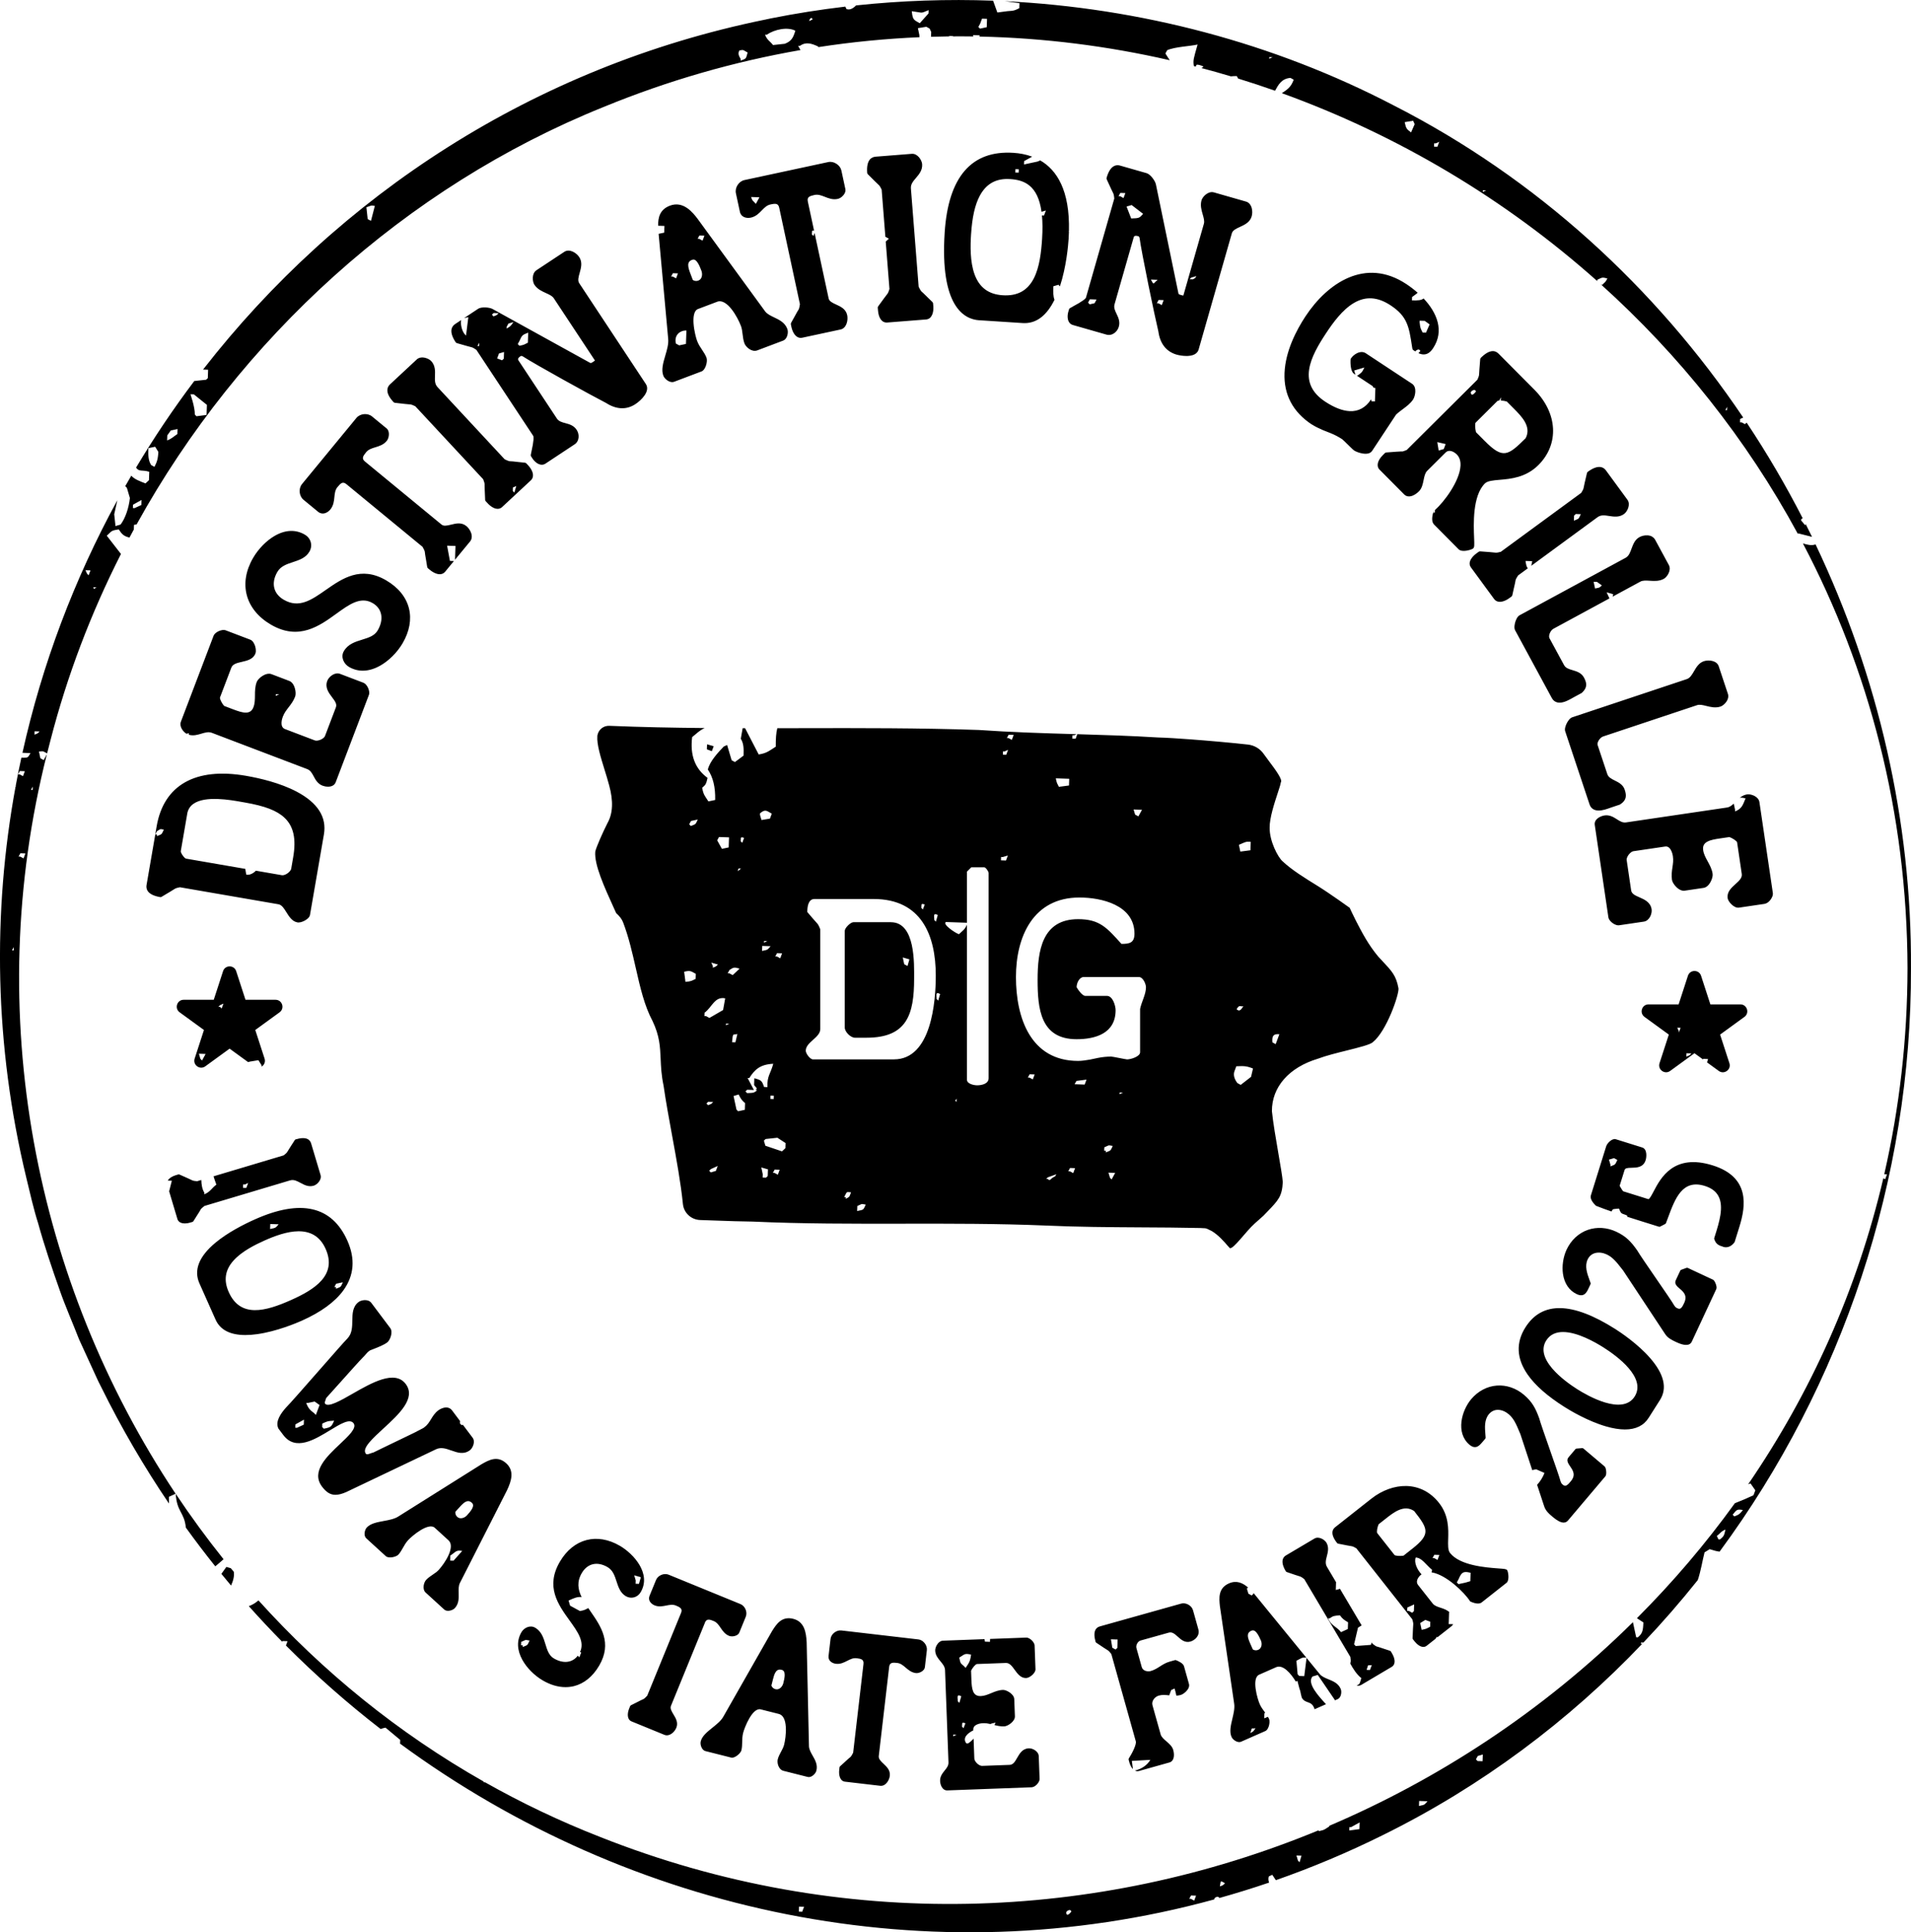 <?xml version="1.0" encoding="UTF-8"?>
<svg id="Layer_2" data-name="Layer 2" xmlns="http://www.w3.org/2000/svg" viewBox="0 0 731.5 739.5">
  <g id="bkg">
    <path d="M61.86,343.22l.45-.27c2.03-1.2,4.16-2.48,4.63-2.8.32-.23,1.28-.48,1.92-.59l37.74,6.52c1.26.22,2.13,1.6,3.04,3.07,1.03,1.65,2.2,3.52,4.24,3.87.13.02.25.03.38.03.98,0,2.06-.54,2.4-.73.67-.36,1.82-1.13,2-2.17l5.33-30.81c1.14-6.6-2.36-12.09-10.39-16.34-6.34-3.35-14.08-5.16-19.46-6.09-19.31-3.34-31.45,3.53-34.18,19.33l-.53,3.09c.23-.42.46-.84.69-1.26,1.58-.9.96-.86,2.59-.55-.94,1.99-.63,1.65-2.65,2.48,0-.21.01-.43.02-.64-.21,0-.43-.01-.64-.02l-3.35,19.4c-.23,1.34.13,3.72,5.19,4.59.21.04.42,0,.6-.11ZM71.65,311.49c.29-1.67,1.08-2.94,2.41-3.87,4.54-3.18,14.04-1.5,18.6-.68l.92.16c7.83,1.35,12.42,3.11,15.35,5.89,3.46,3.28,4.51,8.08,3.29,15.11l-.75,4.37c-.09.53-.64,1.22-1.4,1.76-.76.53-1.59.82-2.12.73l-10-1.73c-1.15,1.19-2.64,1.8-3.7,1.46-.12-.72-.24-1.44-.36-2.16l-22.68-3.92c-.63-.11-2.1-2.19-2.01-2.85l2.46-14.25ZM115.56,185.31l20.88-25.37c1.38-1.68,4.27-1.96,5.95-.58l5.62,4.62c1.3,1.07.96,3.64.04,4.75-1.23,1.5-2.9,2-4.37,2.45-1.35.41-2.63.8-3.52,1.88-1.32,1.6-1.79,2.48-.42,3.6l29.24,24.07c.84.69,1.95.49,3.69.06,1.87-.46,4-.99,5.87.56.79.65,1.46,1.63,1.8,2.63.43,1.26.28,2.41-.4,3.24l-5.77,7c.06-1.76.12-3.51.18-5.27-1.07-.04-2.14-.07-3.21-.11.36,1.94.72,3.88,1.08,5.82.51.02,1.02.04,1.54.05l-3.39,4.12c-.51.62-1.22.93-2.05.93-.32,0-.65-.05-1-.14-.86-.23-1.82-.75-2.65-1.43l-.84-.69c-.18-.15-.29-.36-.32-.59-.03-.31-.21-1.32-.37-2.29-.31-1.78-.52-3.01-.55-3.54-.09-.4-.52-1.24-.85-1.8l-29.12-23.97c-1.37-1.12-2.14-.49-3.45,1.11-.89,1.08-1.03,2.41-1.17,3.82-.15,1.53-.33,3.26-1.56,4.76-1.12,1.35-3.05,2.2-4.67.87l-5.61-4.62c-1.68-1.38-1.96-4.27-.58-5.95ZM183.04,118.17l-5.38,3.56c.54-.11,1.08-.23,1.61-.34-.29,2.35-.59,4.69-.88,7.04-.21-.22-.41-.44-.62-.66-1.03-1.35-1.55-3.77-1.24-5.28l-2.34,1.55c-1.13.75-2.61,2.65.22,6.92.12.18.29.3.49.36l.51.15c2.26.65,4.65,1.33,5.2,1.45.39.08,1.23.61,1.75.99l21.72,32.86c.24.37.32,1.75-.69,6.27-.12.51-.2.89-.22,1.06-.03.21.02.42.14.59l.6.91c.35.53,1.01,1.27,1.81,1.75.57.34,1.14.51,1.68.51.49,0,.96-.14,1.39-.42l11.16-7.38c.88-.58,1.42-1.52,1.52-2.66.09-1-.18-2.06-.75-2.92-1.11-1.67-2.8-2.13-4.29-2.53-1.36-.36-2.54-.68-3.28-1.79l-14.75-22.32c-.13-.2-.15-.39-.06-.61.12-.27.4-.57.77-.81.33-.22.47-.31,1.03-.01,4.54,2.96,26.48,15.07,31.83,17.8,3.95,2.55,7.85,2.71,11.26.45,2.18-1.44,5.83-4.91,3.98-7.7l-25.49-38.57c-.67-1.01-.28-2.37.16-3.94.54-1.91,1.15-4.08-.17-6.07-1.08-1.64-3.73-3.3-5.69-2.01l-10.67,7.05c-1.9,1.25-1.58,4.37-.78,5.58,1.11,1.67,2.86,2.46,4.4,3.16,1.24.56,2.42,1.09,3,1.97l15.67,23.71c.04.07.07.12.09.16-.14.12-.41.3-.64.45-.87.58-.93.61-1.5.26l-36.89-20.37c-1.24-.77-4.44-.98-5.68-.17ZM183.39,132.44c-.21,0-.43-.01-.64-.02.23-.42.46-.84.69-1.26-.01.43-.03.86-.04,1.28ZM198.87,130.41c.94-2.13,1.15-2.28,3.32-3.1-.04,1.28-.09,2.57-.13,3.85-1.37.66-1.25.8-3.25,1.17-.21-.22-.41-.44-.62-.66.23-.42.46-.84.69-1.26ZM193.92,125.1c.23-.42.46-.84.69-1.26.65-.19,1.3-.38,1.95-.58-.93,1.3-1.15,1.7-2.65,2.48,0-.21.01-.43.02-.64ZM192.94,134.7c-.03.86-.06,1.71-.09,2.57-.22.21-.44.41-.66.62-.63-.24-1.27-.47-1.9-.71.24-.63.47-1.27.71-1.9.65-.19,1.3-.38,1.95-.57ZM190.89,119.86c-.94.9-.51.63-1.97,1.22-.21-.22-.41-.44-.62-.66.22-.21.44-.41.66-.62.64.02,1.28.04,1.92.07ZM691.17,200.56c-.05.16-.09.31-.13.47-.21-.22-.41-.44-.62-.66-.59-.93-1.54-1.21-.58-1.95.08,0,.16,0,.24,0-6.47-12.62-13.64-24.88-21.49-36.68-.21.2-.43.4-.64.6-.42-.23-.84-.46-1.26-.69-.21,0-.43-.01-.64-.02.01-.43.03-.86.04-1.28.4-.18.79-.36,1.19-.54-33.57-49.83-79.1-91.57-133.76-119.45C487.59,16.4,436.37,3,384.63.45c1.87.25,3.74.5,5.61.76-.02.64-.04,1.28-.07,1.93-1.61.76-1.86,1.01-4.53,1.13-1.29.17-2.58.34-3.87.51-.54-1.51-1.09-3.01-1.63-4.52-17.5-.65-35.04-.04-52.45,1.81-1.12,1.15-2.46,1.91-3.69,1.37-.14-.3-.28-.61-.42-.91-9.56,1.13-19.08,2.62-28.52,4.51-.68.13-1.34.29-2.02.43,0,.02,0,.03-.02.04-.06,0-.11,0-.17,0-88.59,18.06-163.32,67.33-215.12,133.92.64.02,1.29.04,1.93.07-.04,1.07-.07,2.14-.11,3.21-.22.21-.44.41-.66.62-1.5.16-3.01.32-4.51.49,0,0,0-.01,0-.02-8.03,10.64-15.47,21.72-22.3,33.16,1.18,1.73,2.29.72,5.05,1.6-.04,1.07-.07,2.14-.11,3.21-.44.41-.89.83-1.33,1.24-2.34-.92-4.14-1.54-5.44-2.96-.77,1.32-1.54,2.65-2.3,3.99.21.22.41.44.62.66.38,1.3.77,2.6,1.15,3.89-.37,3.66-1.74,7.79-3.56,10.16-.65.19-1.3.38-1.95.58-.16-1.5-.32-3.01-.49-4.51.4-1.79.8-3.58,1.2-5.37-16.5,30.2-28.8,62.74-36.33,96.66,1.03.04,2.06.07,3.08.11-1.13,1.98-.9,1.72-3.5,1.78-.77,3.56-1.5,7.14-2.16,10.73.03.05.06.08.09.14,0,0-.06.08-.15.2-8.88,48.27-8.09,99.06,4.13,149.71,1.21,5.07,2.92,12.47,4.52,17.39,2.21,8.08,5.47,17.75,8.27,25.64,1.99,5.76,5.19,13.08,7.4,18.79,1.68,3.7,4.8,10.55,6.54,14.28.45,1.02,1.43,3.06,1.96,4.03,7.69,15.6,16.38,30.45,25.91,44.52.01-.78,0-1.63-.03-2.57.86-.39,1.71-.79,2.57-1.18C13.24,490.57-7.13,387.9,17.95,288.64c-.41.75-.82,1.51-1.23,2.26-.42-.23-.84-.46-1.26-.69-.18-.86-.37-1.73-.55-2.59,2-.18,1.35-.19,3.12.72.43-1.68.84-3.36,1.29-5.03,6.37-24.73,15.48-48.63,26.98-71.3-1.81-2.33-3.62-4.66-5.43-6.99.22-.21.44-.41.66-.62,1.31-1.34,1.53-1.41,3.92-1.79,1.19,1.82,1.95,2.63,4.11,3.12.55-1.03,1.11-2.06,1.67-3.09.02-.59.04-1.17.06-1.76.34-.07.68-.15,1.02-.22,39.38-71.23,102.69-129.01,178.57-159.65,24.94-10.25,50.24-17.45,75.53-21.85-.3-.53-.59-1.07-.89-1.6.21,0,.43.01.64.02,2.33-1.69,4.54-.94,7.06.24v.22c12.94-1.99,25.87-3.25,38.75-3.8-.02-.29-.04-.58-.06-.87-.18-.86-.37-1.73-.55-2.59,1.08-.18,2.15-.35,3.23-.53.42.23.84.46,1.26.69.2.43.4.87.6,1.3,0,.65-.04,1.26-.08,1.84,2.29-.07,4.57-.12,6.86-.15.08-.05.16-.11.23-.16.43.01.86.03,1.28.04.03.04.07.07.1.11,2.59-.02,5.19,0,7.77.03-.05-.17-.1-.35-.15-.52.86.03,1.71.06,2.57.09-.04.16-.09.31-.13.47,24.72.53,49.12,3.62,72.85,9.06-.55-.86-1.11-1.72-1.66-2.58.23-.42.46-.84.69-1.26,3.04-1.33,8.92-1.51,11.64-2.17-1.49,5.3-1.8,5.94-1.43,8.25.26.07.51.13.77.2-.02-.25.09-.52.4-.75.51.02,1.25.12,2.54.73-.28.26-.56.44-.82.57,3.78,1,7.54,2.06,11.28,3.18.61-.07,1.34-.11,2.26-.11.16.34.33.65.51.95,4.75,1.46,9.46,3.02,14.14,4.67,1.28-2.29,2.43-4.61,5.88-4.92.42.23.84.46,1.26.69-1.06,2.98-2.6,3.84-4.54,5.16,44.47,16.07,85.57,40.58,120.72,71.91,0-.17.01-.33.02-.5,1.94-.86,1.68-1.05,3.87-.51-.79,1.64-.97,1.39-2.01,2.5-.18-.1-.36-.19-.54-.29,30.13,27.12,55.82,59.28,75.42,95.47.07-.03.14-.07.22-.1,1.75.44,3.5.88,5.25,1.32-.8-1.64-1.61-3.27-2.44-4.9ZM5.23,363.73c-.21,0-.43-.01-.64-.02.23-.42.46-.84.69-1.26-.01.43-.03.86-.04,1.28ZM7.59,295.08c.64.02,1.28.04,1.92.07-.24.63-.47,1.27-.71,1.9-.42-.23-.84-.46-1.26-.69-.21,0-.43-.01-.64-.02.23-.42.46-.84.69-1.26ZM9.01,328.53c-.42-.23-.84-.46-1.26-.69-.21,0-.43-.01-.64-.02.23-.42.46-.84.69-1.26.64.02,1.28.04,1.92.07-.24.63-.47,1.27-.71,1.9ZM12.48,302.32c-.21,0-.43-.01-.64-.02.23-.42.46-.84.69-1.26-.01.43-.03.86-.04,1.28ZM13.21,281.15c.01-.43.03-.86.04-1.28.64.02,1.28.04,1.92.07-.94.9-.51.63-1.97,1.22ZM33.93,220.19c-.21-.22-.41-.44-.62-.66-.2-.44-.4-.87-.6-1.31.64.02,1.28.04,1.92.07-.24.63-.47,1.27-.71,1.9ZM35.7,224.75c.43.01.86.03,1.28.04-1.18.5-.79,1.14-1.28-.04ZM54.12,193.27c-.87.4-1.74.8-2.61,1.19-.21,0-.43-.01-.64-.02.01-.43.03-.86.04-1.28,1.09-.6,2.18-1.21,3.27-1.81-.02.64-.04,1.28-.07,1.93ZM59.12,178.67c-.42-.23-.84-.46-1.26-.69-1.06-1.7-1.17-3.46-1.06-6.46.86-.18,1.73-.37,2.59-.55.41.66.81,1.31,1.22,1.97-.15,2.96-.6,3.94-1.48,5.73ZM67.9,166.12c-1.54.98-2.01,1.72-3.94,2.43.02-.64.04-1.28.07-1.92.45-.63.9-1.25,1.35-1.88.86-.18,1.73-.37,2.59-.55-.02.64-.04,1.28-.07,1.93ZM79.07,158.8c-1.29.17-2.58.34-3.87.51-.21-.22-.41-.44-.62-.66.04-3.08-1.72-7.73-1.66-7.77.43.01.86.03,1.28.04,1.67,1.34,3.33,2.68,5,4.03-.04,1.28-.09,2.57-.13,3.85ZM142,84.53c-.42-.23-.84-.46-1.26-.69-.16-1.5-.32-3.01-.49-4.51,1.88-.61,1.61-.82,3.23-.53-.49,1.91-.99,3.82-1.48,5.73ZM283.5,23.23c0-.21.01-.43.02-.64-.8-1.39-1.08-2.06-.53-3.23,1.8-.48,1.5-.13,3.19.75-.72,2.6-.46,2.2-2.68,3.12ZM300.42,16.75c-1.5.16-3.01.33-4.51.49-1.26-1.6-2.21-1.81-3.08-3.96.21,0,.43.01.64.02,3.12-2.12,8.02-3.07,10.97-1.55-.82,2.75-1.5,4.01-4.03,5ZM309.71,8.07c.29-1.16,1.11-1.71,1.3-.6-.43.2-.87.4-1.3.6ZM355.41,5.15c-1.11,1.25-2.23,2.49-3.34,3.74-2.31-1.32-2.71-1.25-3.05-4.6,4.63.59,3.06.97,6.44-.42-.01.43-.03.86-.04,1.28ZM377.71,10.41c-.86.18-1.73.37-2.59.55-.21-.22-.41-.44-.62-.66.23-.42.46-.84.69-1.26.24-.63.47-1.27.71-1.9.64.02,1.28.04,1.92.07-.04,1.07-.07,2.14-.11,3.21ZM485.85,22.48c0-.21.01-.43.02-.64.43.01.86.03,1.28.04-.43.2-.87.4-1.31.6ZM540.12,50.68c-1.67-1.31-1.9-1.39-2.43-3.94,1.08-.18,2.15-.35,3.23-.53.2.43.4.87.6,1.31-.46,1.05-.93,2.11-1.39,3.16ZM550.21,56.16c-.43-.01-.86-.03-1.28-.04.01-.43.03-.86.04-1.28.21,0,.43.01.64.02.43-.2.87-.4,1.31-.6-.24.63-.47,1.27-.71,1.9ZM567.6,73.46c0-.21.01-.43.02-.64.43.01.86.03,1.28.04-.43.2-.87.4-1.3.6ZM661.08,156.97c-.21,0-.43-.01-.64-.02.23-.42.46-.84.69-1.26-.01.43-.03.86-.04,1.28ZM656.97,493.34l-9.37,20.1c-.4.86-1.14,1.28-2.2,1.28-.95,0-2.17-.34-3.65-1.03-1.9-.89-3.4-1.59-4.46-3.28l-15.96-24.14-.69-.88c-1.77-2.26-3.29-4.21-5.57-5.28-1.47-.69-3-.89-4.31-.59-1.38.32-2.43,1.19-3.05,2.52-1.19,2.56-.17,5.38.74,7.87.14.38.27.74.39,1.09.05.16.05.34-.03.49l-.64,1.37c-.44.94-.85,1.82-1.52,2.35-.8.64-1.82.66-3.09.07-2.88-1.34-4.75-4.09-5.28-7.73-.44-3.02.08-6.48,1.37-9.27,1.71-3.66,4.6-6.35,8.14-7.59,3.46-1.2,7.31-.96,10.84.68,3.81,1.78,5.72,3.82,8.1,7.22.63,1.15,3.91,5.92,7.08,10.53,3.3,4.79,6.41,9.32,7.09,10.54.54.73.55.73,1.28,1.07.57.27.97.2,1.39-.21.44-.44.79-1.18,1.09-1.83,1.35-2.89-.2-4.22-1.7-5.51-1-.86-2.14-1.84-1.52-3.18l1.73-3.7c.07-.16.21-.28.37-.34l2.01-.73c.16-.06.35-.05.51.02l9.6,4.48c.5.23.87,1.02,1.1,1.63.23.62.44,1.46.21,1.96ZM88.34,600.16c.38.47.77.92,1.16,1.39.24,1.56-.19,3.37-1.05,5.26-1.25-1.48-2.48-2.97-3.71-4.47.64-.89,1.27-1.78,1.91-2.66.56.16,1.13.32,1.69.49ZM105.48,382.63h-11.51l-3.56-10.95c-.79-2.44-4.24-2.44-5.03,0l-3.56,10.95h-11.51c-2.56,0-3.63,3.28-1.55,4.79l9.31,6.77-3.56,10.95c-.79,2.44,2,4.46,4.07,2.96l9.31-6.77,7.1,5.16c.24-.07.47-.14.7-.21,1.08-.18,2.15-.35,3.23-.53.41.66.81,1.31,1.22,1.97,0,.17,0,.32,0,.49.96-.59,1.56-1.77,1.14-3.07l-3.56-10.95,9.31-6.77c2.07-1.51,1.01-4.79-1.56-4.79ZM77.33,405.88c-.21-.22-.41-.44-.62-.66-.19-.65-.38-1.3-.58-1.95.86.03,1.71.06,2.57.09-.46.84-.91,1.68-1.37,2.52ZM84.84,385.99c-.21-.22-.41-.44-.62-.66-.21,0-.43-.01-.64-.02.22-.21.44-.41.66-.62.43-.2.87-.4,1.3-.6-.24.63-.47,1.27-.71,1.9ZM71.14,584.64c-.57-5.93-3.47-5.97-3.87-12.93,5.73,8.6,11.84,16.95,18.31,25.03-1.06.89-2.06,1.85-3.17,2.72-3.87-4.83-7.62-9.77-11.26-14.82ZM466.76,726.39c6.37-1.79,12.71-3.74,19.03-5.9-.3-.81-.37-1.69-.09-2.38.44-.2.87-.4,1.31-.6.46.69.91,1.37,1.37,2.06,13.8-4.84,27.47-10.56,40.93-17.24,37.75-18.63,71.19-43.68,99.46-73.38-.21.1-.42.19-.63.29,0-.21.01-.43.02-.64.3.01.61.02.91.03,7.28-7.67,14.23-15.65,20.81-23.91,1.14-3.33,1.76-7.34,2.59-10.61.66-.4,1.31-.81,1.97-1.22,1.56.49,2.62.8,3.79.94,47-63.71,73.49-142.38,73.26-223.32.32-56.41-12.61-111.97-36.52-162.16-1.61.56-3.12.13-4.84-.37,25.28,48.04,39.88,102.99,40.04,162.53-.04,27.34-3.14,53.7-8.91,78.87.35.01.7.02,1.06.04-.24.63-.47,1.27-.71,1.9-.23-.13-.47-.25-.7-.38-10.05,42.9-27.9,82.29-51.74,117.11.3-.11.6-.21.9-.32.61.88,1.22,1.75,1.84,2.63-.24.63-.47,1.27-.71,1.9-2.2,1.03-4.71,2.12-7.12,3.04-11.32,15.69-23.88,30.39-37.5,44.01.83.54,1.65,1.07,2.48,1.61-.12,3.34-.41,4.24-2.12,5.71-.21,0-.43-.01-.64-.02-.41-1.93-.82-3.86-1.24-5.78-17.13,16.93-35.91,32.16-55.98,45.46,0,.03-.02.07-.03.1-.02-.02-.03-.03-.05-.05-18.99,12.58-39.14,23.44-60.16,32.41,0,.08,0,.17,0,.25-1.62.95-1.55,1.3-3.92,1.79-.09-.09-.18-.19-.26-.28-84.3,34.79-182.15,39.33-275.03,2.48-15.31-5.99-29.97-12.98-43.95-20.88-.21,0-.42-.01-.64-.02.05-.08.09-.17.14-.25-32.76-18.58-61.72-42.14-86.25-69.36-1.06.95-2.28,1.71-3.69,2.21,4.15,4.65,8.41,9.19,12.76,13.61.05-.09.09-.17.14-.26.64.02,1.28.04,1.92.07-.2.55-.41,1.09-.61,1.64,11.44,11.48,23.56,22.15,36.26,31.97.53-.22,1.13-.41,1.86-.53,1.87,1.56,3.75,3.13,5.62,4.69-.02.48-.03.96-.05,1.44,88.39,64.92,202.93,89.43,311.67,59.61-.2-.67,1.56-1.55,1.94-.53ZM667.16,577.9c-1.13,1.43-1.39,1.74-3.3,2.46-.21-.22-.41-.44-.62-.66,1.55-1.96,1.64-2.17,3.92-1.79ZM660.48,585.37c-.5,2.37-.66,2.58-2.06,3.78-.21,0-.43-.01-.64-.02-.2-.43-.4-.87-.6-1.3,1.4-1.05,1.47-1.67,3.3-2.46ZM565.65,672.04c.65-.19,1.3-.38,1.95-.57-.03.86-.06,1.71-.09,2.57-.64-.02-1.28-.04-1.92-.07-.21-.22-.41-.44-.62-.66.23-.42.46-.84.69-1.26ZM543.22,689.25c1.07.04,2.14.07,3.21.11-1.26,1.43-.93,1.31-3.27,1.81.02-.64.04-1.28.07-1.92ZM516.54,699.25c.21,0,.43.01.64.02,1.09-.6,2.18-1.21,3.27-1.81-.03.86-.06,1.71-.09,2.57-1.29.17-2.58.34-3.87.51.01-.43.03-.86.04-1.28ZM498.18,710.19c-.24.85-.49,1.7-.73,2.54-.21-.22-.41-.44-.62-.66-.19-.65-.38-1.3-.57-1.95.64.02,1.28.04,1.92.07ZM468.92,720.74c-.94.9-.51.63-1.97,1.22.44-2.27-.05-2.35,1.97-1.22ZM307.07,731.64c-.43-.01-.86-.03-1.28-.04.02-.64.04-1.28.07-1.92.64.02,1.28.04,1.92.07-.24.63-.47,1.27-.71,1.9ZM408.15,732.14c-.39-.43,1.49-1.94,1.95-.58,0,0-1.69,2.36-1.95.58ZM457.12,727.4c-.42-.23-.84-.46-1.26-.69-.21,0-.43-.01-.64-.02.23-.42.46-.84.69-1.26.64.02,1.28.04,1.92.07-.24.63-.47,1.27-.71,1.9ZM67.91,466.53c.27.9,1.03,1.48,2.16,1.64.21.03.44.05.68.05.63,0,1.32-.1,1.98-.3l.94-.28c.17-.05.31-.17.39-.32.14-.25.64-1.03,1.12-1.78.89-1.38,1.5-2.34,1.7-2.76.23-.32.91-.89,1.4-1.25l32.74-9.78c1.45-.43,2.64.22,4.03.96,1.44.78,3.07,1.65,5.03,1.07.64-.19,1.4-.74,1.93-1.41.7-.87.95-1.82.7-2.67l-3.62-12.11c-.41-1.38-1.77-2.77-5.89-1.54-.15.05-.28.14-.37.28l-.29.45c-1.14,1.77-2.34,3.64-2.58,4.08-.18.34-.88.95-1.37,1.31l-26.85,8.02c.2.69.54,1.66,1.08,3.19-1.85,1.36-2.28,2.74-4.62,3.7,0-.21.01-.43.02-.64-.81-1.28-1.12-2.99-1.16-4.85l-1.61.48c-.61-.04-1.53-.16-1.87-.35-.44-.24-2.49-1.15-4.43-2.01l-.46-.2c-.14-.06-.31-.07-.46-.03l-.94.28c-1.25.37-2.53,1.09-3.08,2.07.52.02,1.05.04,1.57.05-.35,1.35-.7,2.69-1.04,4.04l3.17,10.61ZM93.05,453.31c.21,0,.43.01.64.02.44-.2.87-.4,1.31-.6-.24.63-.47,1.27-.71,1.9-.43-.01-.86-.03-1.28-.04.01-.43.03-.86.04-1.28ZM116.67,204.61c2.37,1.38,3.13,4.18,1.77,6.51-1.4,2.39-3.9,3.22-6.31,4.01-2.4.79-4.67,1.54-5.96,3.74-2.48,4.25-1.55,8.34,2.44,10.66,5.85,3.41,10.6.09,16.1-3.75,6.27-4.38,13.39-9.34,23.08-3.69,4.65,2.71,7.68,6.43,8.75,10.74,1.05,4.21.21,8.82-2.42,13.33-2.07,3.54-5.31,6.77-8.67,8.64-2.25,1.25-4.47,1.88-6.59,1.88-1.85,0-3.63-.48-5.29-1.45-1.96-1.15-3.27-3.78-1.95-6.03h0c1.59-2.72,4.35-3.58,7.02-4.4,2.43-.75,4.72-1.45,5.93-3.53,2.47-4.23,1.73-8.33-1.89-10.44-4.62-2.7-8.96.45-13.98,4.08-6.38,4.62-14.32,10.38-24.99,4.15-9.85-5.75-12.52-15.8-6.79-25.6,1.98-3.39,5.02-6.51,8.14-8.33,4.08-2.39,8.09-2.57,11.6-.53ZM502.47,641.6c.65-.19,1.3-.38,1.95-.58,2.21,3.24,4.42,6.48,6.62,9.71l1.02-.45c.61-.27,1.06-.91,1.26-1.81.17-.77.12-1.57-.13-2.14-.93-2.1-2.83-2.89-4.67-3.64-1.27-.52-2.48-1.02-3.26-1.9-.93-1.14-2.8-3.43-5.13-6.28-.29,2.32-.58,4.65-.88,6.97-.64-.02-1.28-.04-1.92-.07-.21-.22-.41-.44-.62-.66-.15-1.72-.31-3.44-.47-5.15,1.92-.98,2.05-1.4,3.83-1.16-1.23-1.5-2.57-3.14-3.98-4.87-6.47-7.91-13.81-16.88-16.03-19.63-.09-.1-.18-.2-.27-.3,0,.12,0,.23-.01.35-.22.21-.44.41-.66.62-.42-.23-.84-.46-1.26-.69-.19-.65-.38-1.3-.58-1.95.15-.14.3-.28.45-.42-2.09-1.81-4.45-2.82-7.3-1.57-4.18,1.84-3.79,5.62-3.48,8.68.27,1.83,1.5,10.24,2.73,18.65,1.23,8.41,2.46,16.83,2.73,18.65,0,0,0,0,0,0,.28,1.76-.21,3.84-.69,5.85-.61,2.56-1.18,4.98-.31,6.93.25.57.81,1.15,1.49,1.54.51.29,1,.44,1.46.44.26,0,.51-.05.73-.15l9.28-4.09c.82-.36,1.22-1.5,1.39-2.14.1-.37.38-1.66,0-2.51-.12-.28-.28-.52-.43-.78-.29.15-.7.3-1.4.58.02-.64.04-1.28.07-1.92.09-.09.18-.17.27-.26-.06-.08-.11-.16-.17-.24-.68-.91-1.38-1.84-1.9-3.02-.89-2.01-3.2-9.94-.23-11.26l6.51-2.87c2.61-1.15,5.63,2.35,7.53,5.5.2-.09.41-.19.61-.28.26.99.52,1.98.78,2.97.29.7.45,1.46.59,2.25.11.42.22.84.33,1.27,1.51,2.53,3.76.82,4.88,4.37.02,0,.04,0,.05-.01l4.32-1.91c-2.73-2.98-7.51-8.05-5.12-10.66ZM480.59,661.41c-.89,1.26-.56,1.08-1.99,1.86.88-2.58.13-1.5,1.99-1.86ZM482.86,629.85c-.16.75-.57,1.27-1.22,1.56-.6.26-1.45.3-2.09-.18l-.98-2.21c-.99-2.25-1.59-4.04.42-4.92.48-.21,1.15-.32,2.03.76.68.84,1.22,2.06,1.62,2.95.28.62.36,1.39.22,2.05ZM81.74,243.36l-12.49,32.82c-.71,1.86.81,3.84,2.14,4.64.3-.08.6-.16.93-.21l-.02.59c1.7.5,3.32.02,4.76-.41,1.41-.42,2.74-.82,4.03-.33l36.49,13.88c1.25.48,1.83,1.54,2.49,2.77.72,1.35,1.54,2.87,3.41,3.59.51.19,1.3.38,2.1.38.13,0,.26,0,.39-.02,1.26-.1,2.16-.71,2.54-1.72l12.69-33.36c.56-1.46-.65-4.14-2.11-4.69l-8.91-3.39c-2.04-.78-4.3,1.08-4.9,2.65-.98,2.59.56,4.62,1.8,6.26,1.23,1.62,1.96,2.67,1.48,3.93l-4.16,10.94c-.19.5-.85,1.05-1.68,1.41-.84.36-1.71.47-2.22.27l-11.41-4.34c-2.19-.83-1.08-4.1-.83-4.74.55-1.44,1.37-2.5,2.23-3.62.91-1.17,1.84-2.38,2.48-4.07.28-.74.24-1.99-.1-3.17-.42-1.46-1.18-2.46-2.14-2.82l-6.8-2.59c-2.13-.81-5.09,1.51-5.66,2.99-.65,1.71-.67,3.44-.68,5.12-.01,1.59-.03,3.1-.57,4.51-1.17,3.07-4.09,2.24-7.78.84l-3.42-1.3c-.89-.94-1.79-2.75-1.61-3.25l4.34-11.41c.54-1.41,2.15-1.78,4.03-2.21,2.04-.47,4.35-1,5.19-3.22.4-1.06-.02-2.5-.15-2.91-.24-.71-.79-1.97-1.82-2.36l-9.38-3.57c-1.46-.56-4.14.65-4.7,2.11ZM105.59,265.69c.43.01.86.03,1.28.04-.44.2-.87.4-1.31.6,0-.21.01-.43.02-.64ZM436.67,627.83l10.71-3c1.32-.37,2.31.52,3.47,1.56,1.28,1.15,2.73,2.44,4.8,1.86,1.69-.47,3.75-2.24,3.06-4.69l-2.04-7.29c-.51-1.82-2.73-3.07-4.55-2.55l-31.12,8.73c-1.39.39-2.8,1.72-1.64,5.86.04.15.14.28.27.37l.43.29c1.76,1.18,3.61,2.42,4.05,2.66.34.19.93.9,1.29,1.39l9.37,33.41c.32,1.16-1.36,4.51-2.66,6.52-.1.16-.13.35-.08.54l.26.95c.15.55.51,1.58,1.16,2.38.07.08.14.14.21.22-.14-1.04-.27-2.08-.41-3.12,2.36-.13,4.72-.27,7.08-.4-1.21,2.06-3.31,3.47-5.89,4.11.3.15.62.24.95.24.19,0,.39-.03.58-.08l11.66-3.27c1.8-.5,2.03-2.77,1.46-4.79-.39-1.39-1.52-2.36-2.61-3.3-.99-.85-1.92-1.65-2.2-2.66l-3.13-11.15c-.46-1.64.92-3.27,2.44-3.7,1.34-.37,2.59-.23,3.92-.09.02,0,.03,0,.05,0,.25-.67.5-1.35.75-2.02.44-.2.87-.4,1.3-.6.27.87.49,1.79.68,2.74.53-.03,1.08-.1,1.64-.25.64-.18,1.52-.76,2.17-1.45.9-.94,1.26-1.93,1.01-2.8l-1.9-6.78c-.33-1.18-2.41-2.05-3.04-2.29-.13-.05-.28-.06-.41-.02l-1.97.55c-1.55.43-2.71,1.17-3.83,1.89-1.09.69-2.12,1.35-3.48,1.73-1.17.32-3.01-.01-3.43-1.5l-2.04-7.29c-.31-1.11.53-2.61,1.64-2.92ZM427.69,630.68c-.22.21-.44.41-.66.62-.42-.23-.84-.46-1.26-.69-.18-1.08-.35-2.15-.53-3.23.86.03,1.71.06,2.57.09-.04,1.07-.07,2.14-.11,3.21ZM172.76,555.11c2.33.83,4.73,1.69,7.13-.1.53-.4,1.04-1.2,1.31-2.03.34-1.08.23-2.06-.3-2.76l-3.71-4.93c-.17.03-.32.07-.52.11-.21-.22-.41-.44-.62-.66,0-.31.02-.62.03-.92l-3.05-4.06c-.68-.9-1.73-1.27-2.97-1.03-.91.18-1.78.65-2.3,1.04-1.31.98-2.06,2.2-2.78,3.38-.69,1.12-1.34,2.18-2.45,3.01l-.43.32c-.1.07-.22.16-.34.2-.03.01-.06.02-.1.04l-1.59.83c-.26.09-.46.23-.6.33-.52.23-1.39.66-2.58,1.26l-10.79,5.2-.51.25c-1.18.59-2.13,1.07-2.64,1.29-.36.07-.73.21-1.09.34-1.1.41-1.54.49-1.85.09-1.51-2.02,2.48-5.69,6.71-9.57,5.94-5.45,12.66-11.63,8.58-17.07-4.16-5.54-13.1-.42-20.28,3.69-4.63,2.66-9.43,5.4-10.62,3.81-.21-.28,0-.86.2-1.36.1-.26.19-.51.25-.76.95-1.02,3-3.31,5.35-5.95,3.45-3.86,7.35-8.22,8.64-9.53.22-.18.54-.54,1.03-1.1.34-.39.86-.98,1.03-1.11l.72-.54c.38-.16.8-.32,1.24-.49,1.9-.74,4.04-1.58,5.36-2.57,1.08-.81,2.32-3.93,1.16-5.48l-7.27-9.68c-.53-.71-1.47-1.07-2.56-1.03-.86.04-1.75.32-2.28.72-2.32,1.74-2.37,4.48-2.41,7.14-.04,2.41-.09,4.9-1.78,6.72-1.2,1.21-5.89,6.56-10.85,12.22-5.62,6.4-11.43,13.03-12.78,14.35-1.86,2.11-4.19,5.23-2.91,7.94.02.04.04.08.07.12l1.82,2.42c4.68,6.23,11.96,1.79,17.81-1.77,4.11-2.5,7.65-4.66,9.1-2.73,1.35,1.79-1.86,4.8-5.25,7.99-4.97,4.68-11.16,10.49-6.84,16.24,1.61,2.14,3.16,3.16,5.15,3.16,1.16,0,2.47-.35,4.03-1.01l34.44-16.41c1.96-.94,3.87-.26,5.9.46ZM116.29,545.23c-.87.4-1.74.8-2.61,1.2-.21,0-.43-.01-.64-.02.01-.43.03-.86.04-1.28,1.09-.6,2.18-1.21,3.27-1.81-.02.64-.04,1.28-.07,1.92ZM120.91,541.53c-.21-.22-.41-.44-.62-.66-1.61-1.21-2.31-1.88-3.08-3.96.21,0,.43.01.64.02.86-.18,1.73-.37,2.59-.55.63.45,1.25.9,1.88,1.35-.47,1.27-.94,2.54-1.42,3.81ZM123.94,546.78c-.21-.22-.41-.44-.62-.66.01-.43.03-.86.04-1.28,1.61-.76,1.86-1.01,4.54-1.13-1.01,2.33-1.21,2.53-3.96,3.08ZM588.38,568.27c1.23-1.34,2.22-2.98,2.83-4.55-1.05-.46-2.11-.93-3.16-1.39-.64.09-1.13.19-1.53.31l-4.54-13.78-.44-1.03c-1.11-2.65-2.07-4.93-3.99-6.56-1.24-1.05-2.66-1.65-4-1.7-1.41-.06-2.66.51-3.61,1.64-1.82,2.16-1.57,5.15-1.35,7.79.03.4.07.78.09,1.15.01.17-.04.34-.15.47l-.98,1.15c-.67.79-1.3,1.53-2.08,1.87-.95.4-1.93.16-3-.75-5.34-4.52-3.03-13.02.69-17.43,2.61-3.08,6.1-4.92,9.85-5.19,3.65-.25,7.3.99,10.28,3.5,3.21,2.71,4.51,5.19,5.92,9.09.31,1.28,2.22,6.74,4.07,12.02,1.92,5.49,3.74,10.68,4.07,12.03.33.84.34.85.96,1.37.48.4.88.45,1.39.16.55-.31,1.07-.93,1.53-1.48,2.06-2.43.91-4.13-.2-5.76-.74-1.09-1.58-2.33-.63-3.46l2.64-3.12c.11-.13.27-.22.45-.23l2.13-.18c.18-.01.35.04.48.15l8.09,6.84c.42.36.58,1.21.63,1.86.06.65.04,1.52-.31,1.94l-14.32,16.93c-.44.52-.99.78-1.65.78-1.07,0-2.43-.69-4.07-2.07-1.6-1.35-2.86-2.42-3.44-4.33l-2.66-8.07ZM397.94,680.75l-.32-8.62c-.07-1.9-2.35-3.09-3.8-3.02-2.43.09-3.51,1.98-4.47,3.64-.81,1.42-1.51,2.64-2.87,2.69l-10.59.39c-.54-.01-1.25-.35-1.87-.94-.62-.59-1.04-1.32-1.06-1.85l-.28-7.65c-.58.68-1.26,1.27-2.13,1.85-.21,0-.43-.01-.64-.02-1.69-2.16.67-4.04,2.65-4.98v-.25c-.04-.86.37-1.48,1.24-1.93.94-.48,2.09-.57,2.54-.58,1-.03,1.89.11,2.76.32.42-.19.88-.33,2-.54-.16.38-.31.67-.45.93,1.14.3,2.34.56,3.76.51,1.35-.05,4.15-1.9,4.08-3.84l-.25-6.58c-.04-1.2-1.11-2.11-1.74-2.55-.9-.62-1.91-1.01-2.61-.98-1.63.06-3.07.65-4.46,1.23-1.34.55-2.61,1.08-4.01,1.13-.06,0-.12,0-.18,0-2.93,0-3.27-2.75-3.41-6.33l-.12-3.34c.49-1.15,1.72-2.57,2.27-2.6l11.04-.41c1.44-.06,2.38,1.25,3.38,2.63,1.07,1.47,2.27,3.14,4.27,3.14.04,0,.09,0,.14,0,1.4-.05,3.62-1.94,3.56-3.37l-.34-9.07c-.03-.91-.81-1.73-1.15-2.04-.33-.31-1.19-1.05-2.12-.99l-13.77.51c-.01.37-.03.74-.04,1.11-.64-.02-1.28-.04-1.93-.07l-.16-.96-15.87.59c-.89.03-1.71.57-2.3,1.52-.46.72-.74,1.62-.71,2.28.06,1.74,1.06,2.94,2.03,4.11.86,1.04,1.68,2.03,1.73,3.32l1.32,35.32c.05,1.27-.65,2.14-1.46,3.14-.85,1.06-1.82,2.26-1.75,4.02.02.56.18,1.42.56,2.15.49.93,1.24,1.44,2.12,1.44.03,0,.06,0,.09,0l32.29-1.2c1.36-.05,3.09-1.92,3.04-3.27ZM364.87,664.49c0-.21.01-.43.02-.64.43.01.86.03,1.28.04-.43.2-.87.4-1.3.6ZM367.23,651.73c-.21-.22-.41-.44-.62-.66.08-1.05-.67-3.01,1.35-1.88-.24.85-.49,1.7-.73,2.54ZM367.19,634.38c2.11-1.24,1.95-1.74,4.53-1.13-.39,2.92-.96,3.29-2.1,5.07-.21-.22-.41-.44-.62-.66-1.43-1.26-1.31-.93-1.81-3.27ZM368.21,660.75c.25-1.01-.38-1.85,1.33-1.24-.24.63-.47,1.27-.71,1.9-.21-.22-.41-.44-.62-.66ZM341.03,352.94h-14.35c-1.08,0-3.32,2.16-3.32,3.32v36.99c0,1.66,2.24,3.9,3.9,3.9h4.4c15.51,0,18.25-8.87,18.25-22.64,0-5.56.58-21.56-8.87-21.56ZM347.38,369.71c-.42-.23-.84-.46-1.26-.69-.18-.86-.37-1.73-.55-2.59.85.24,1.7.49,2.54.73-.24.85-.49,1.7-.73,2.54ZM576.9,600.9c-.32-.41-.93-.47-3.44-.65-4.74-.35-14.61-1.09-18.42-5.92-.83-1.05-.77-3.04-.7-5.35.11-3.8.26-9.02-3.5-13.79-3.23-4.1-7.55-6.34-12.47-6.48-4.53-.1-9.31,1.6-13.45,4.86l-13.85,10.92c-.7.55-1.41,1.58-.83,3.34.27.82.78,1.7,1.57,2.7.1.12.24.21.39.24l.5.1c2.07.41,4.26.84,4.76.9.38.04,1.21.47,1.73.79l21.41,27.16c.19.58.41,1.48.37,1.87-.06.51-.15,2.78-.24,4.93l-.02.43c0,.16.04.31.14.43l.61.77c.88,1.12,2.16,2.15,3.38,2.15.45,0,.89-.14,1.29-.46l3.4-2.68c.11-.21.22-.41.34-.62.14,0,.29,0,.43.01l5.35-4.21c.27-.21.45-.47.58-.74-.47,0-1.03-.01-1.69-.03.05-1.5.1-2.99.15-4.49.05,0,.1-.01.16-.02-.89-.9-2.14-1.34-3.37-1.74-1.24-.4-2.4-.78-3.05-1.61l-5.62-7.13c-.45-.57-.55-1.23-.31-1.96.23-.7.77-1.42,1.47-1.97.06-.05.13-.07.19-.12-1.79-1.83-2.97-4.73-2.24-6.44,2.35.06,3.96,2.83,6.26,4.71-.07.33-.13.65-.2.98.04,0,.07,0,.11,0,5.51.92,12.41,7.61,14.56,10.94.07.11.17.2.29.25,1.97.86,3.39.95,4.24.28l9.51-7.5c1.16-.91.66-4.27.2-4.85ZM545.6,619.96c.63.24,1.27.47,1.9.71-.02.64-.04,1.28-.07,1.92-1.37.66-1.25.8-3.25,1.17-.18-.86-.37-1.72-.55-2.59.66-.41,1.31-.81,1.97-1.22ZM541.22,616.6c-.22.21-.44.41-.66.62-.42-.23-.84-.46-1.26-.69-.21,0-.43-.01-.64-.02.01-.43.03-.86.04-1.28.87-.4,1.74-.8,2.61-1.2-.03.86-.06,1.71-.09,2.57ZM540.66,592.67l-3.43,2.71c-1.38.21-3.18.07-3.46-.29l-6.56-8.32h0c-.34-.43.01-2.34.51-3.42l2.68-2.11c3.14-2.48,7.05-5.56,10.91-2.95,5.34,6.78,6.42,8.81-.64,14.38ZM550.25,597c-.42-.23-.84-.46-1.26-.69-.21,0-.43-.01-.64-.02.23-.42.46-.84.69-1.26.64.02,1.28.04,1.92.07-.24.63-.47,1.27-.71,1.9ZM562.81,605.14c-.65.19-1.3.38-1.95.57-.86.18-1.73.37-2.59.55-.21-.22-.41-.44-.62-.66.23-.42.46-.84.69-1.26,1.14-2.74,1.91-3.1,4.58-2.41-.04,1.07-.07,2.14-.11,3.21ZM470.19,477.03c.1.11.43.52.54.63,1.31.64,6.25-6.52,9.63-9.48,1.11-.97,2.21-1.94,3.28-2.92.51-.54,1.02-1.07,1.49-1.55,4.2-4.35,5.62-5.82,5.9-11.31-.14-2.03-.87-6.24-1.71-11.11-.94-5.44-2-11.61-2.45-16.04-.04-9.27,6.56-16.76,17.65-20.08,3.04-1.15,7.11-2.16,11.04-3.14,4.48-1.12,9.12-2.27,9.95-3.2,5.25-4.17,10.08-18.24,9.81-20.58-.91-4.87-2.41-6.46-6.4-10.71l-1.34-1.43c-3.85-4.61-6.23-9.24-8.55-13.72-.87-1.68-2.39-4.96-2.39-4.96,0,0-7.62-5.5-12.36-8.43-4.84-2.99-9.85-6.08-13.36-9.4-1.74-1.52-5.02-7.72-4.91-12.86-.08-3.59,1.84-9.47,3.12-13.35.57-1.74,1.06-3.24,1.09-3.71v-.14s.09-.12.09-.12c.72-1.07-2.09-4.82-4.35-7.84-.76-1.02-1.54-2.06-2.25-3.06-1.4-1.99-3.56-3.28-5.98-3.56-5.69-.65-15.94-1.56-22.2-2.01-4.46-.32-8.67-.62-12.29-.71-10.28-.64-20.72-.96-30.86-1.26-.22.58-.43,1.16-.65,1.74-.43-.01-.86-.03-1.28-.04.01-.43.03-.86.04-1.28.21,0,.43.01.64.02.32-.15.64-.29.96-.44-.32,0-.65-.02-.97-.03-11.93-.35-24.28-.72-36.4-1.58-22.65-.78-45.72-.74-68.03-.69-3.04,0-6.09.02-9.15.02-.46,1.76-.61,4.01-.59,7.06-2.23,1.38-3.24,2.48-6.53,2.99-1.74-3.35-3.47-6.7-5.21-10.05-.31,0-.62,0-.93,0-.24,1.34-.48,2.69-.72,4.03,1.06,1.7,1.17,3.46,1.06,6.46-1.1.82-2.2,1.64-3.3,2.46-.42-.23-.84-.46-1.26-.69-.58-1.95-1.15-3.89-1.73-5.84-.43.2-.87.4-1.3.6-2.1,2.22-5.28,5.53-6.08,8.78,2.01,3.02,2.91,6.7,2.81,11.66-.86.19-1.73.37-2.59.55-1.18-1.93-1.91-2.35-2.39-5.22,1.42-1.21,1.51-1.43,2.06-3.78-4.73-3.46-6.77-8.58-5.89-15.62,1.83-1.42,2.59-2.44,4.8-3.46-12.17-.11-24.39-.35-36.53-.85-2.09-.09-3.95,1.3-4.46,3.32-.04.16-.07.28-.09.37l-.02.24c-.24,3.14,1.22,7.88,2.77,12.9.61,1.96,1.24,3.99,1.75,5.93,1.66,6.06,1.44,10.8-.65,14.49-1.8,3.53-4.31,9.25-4.66,10.87-.44,5.02,3.43,13.5,7.16,21.71l.83,1.83c1.34,1.22,2.21,2.37,2.65,3.53,2.17,5.67,3.53,11.65,4.85,17.44,1.69,7.46,3.3,14.5,6.46,20.4,2.69,5.7,2.86,9.72,3.07,14.38.13,3.07.27,6.25,1.13,10.36.89,6.17,2.1,12.75,3.27,19.12,1.64,8.93,3.32,18.1,4.13,26.14.35,3.4,3.17,6,6.6,6.11,2.11.06,4.22.14,6.3.22,4.53.16,9.22.33,13.81.38,19.09.87,38.51.84,57.29.81,18.04-.03,36.7-.06,55.03.71,12.01.55,24.24.62,36.06.69,7.52.04,15.29.08,22.94.25.62.05,1.01.06,1.31.07.9.03,1,.06,2.19.65l.92.45c2.48,1.53,4.4,3.66,6.32,5.9ZM489.72,395.8c-.47,1.27-.94,2.54-1.41,3.81-.42-.23-.84-.46-1.26-.69-.2-2.47.36-3.3,2.68-3.12ZM478.76,322.2c-.04,1.07-.07,2.14-.11,3.21-1.29.17-2.58.34-3.87.51-.19-.86-.37-1.73-.55-2.59,2.05-.87,2.81-1.43,4.54-1.13ZM475.96,385.05c-.76,1.1-1.38,2.39-2.61,1.2,1.16-2.06,1.48-.76,2.61-1.2ZM472.53,409.98c.24-.63.47-1.27.71-1.9,2.9-.11,3.77-.18,6.39.86-.25,1.06-.5,2.12-.75,3.19-1.32,1.02-2.64,2.05-3.96,3.07-.42-.23-.84-.46-1.26-.69-1.16-1.48-1.66-3.12-1.13-4.54ZM266.28,374.63c-1.51.72-1.5.91-3.89,1.15-.17-1.29-.34-2.58-.51-3.87,2.35-.61,2.61-.22,4.47.8-.02.64-.04,1.28-.07,1.92ZM264.43,316.12c-.21-.22-.41-.44-.62-.66.23-.42.46-.84.69-1.26.86-.19,1.73-.37,2.59-.55-.94,1.99-.63,1.65-2.66,2.48ZM297.45,364.78c.64.02,1.28.04,1.92.07-.24.63-.47,1.27-.71,1.9-.42-.23-.84-.46-1.26-.69-.21,0-.43-.01-.64-.02.23-.42.46-.84.69-1.26ZM290.94,311.25c2-1.64,2.42-1.02,4.49.15-.24.63-.47,1.27-.71,1.9-1.08.18-2.15.35-3.23.53-.19-.65-.38-1.3-.58-1.95,0-.21.01-.43.02-.64ZM294.97,362.13c-1.26,1.43-.93,1.31-3.27,1.81.02-.64.04-1.28.07-1.92,1.07.04,2.14.07,3.21.11ZM292.45,360.76c0-.21.01-.43.02-.64.43.01.86.03,1.28.04-.43.2-.87.4-1.3.6ZM284.83,320.67c-.24.63-.47,1.27-.71,1.9-.21-.22-.41-.44-.62-.66.25-1.01-.38-1.86,1.33-1.24ZM283.79,332.2c-.44.41-.89.83-1.33,1.24.07-1.81.81-.67,1.33-1.24ZM275.21,320.34c1.28.04,2.57.09,3.85.13-.04,1.28-.09,2.57-.13,3.85-.86.18-1.72.37-2.59.55-.6-1.09-1.21-2.18-1.81-3.27.23-.42.46-.84.69-1.26ZM274.82,369.14c-.94.9-.51.63-1.97,1.22,0-.21.01-.43.02-.64-.2-.44-.4-.87-.6-1.31.85.24,1.7.49,2.54.73ZM270.42,422.3c.22-.21.44-.41.66-.62.64.02,1.28.04,1.92.07-.94.9-.51.63-1.97,1.22-.21-.22-.41-.44-.62-.66ZM274.03,448.12c-.65.19-1.3.38-1.95.58-.21-.22-.41-.44-.62-.66.22-.21.44-.41.66-.62.87-.4,1.74-.8,2.61-1.19-.24.63-.47,1.27-.71,1.9ZM276.79,386.55c-1.75,1.01-3.5,2.02-5.24,3.03-.42-.23-.84-.46-1.26-.69-.21,0-.43-.01-.64-.02.01-.43.03-.86.04-1.28,2.97-2.24,3.88-6.31,7.9-5.51-.27,1.49-.53,2.98-.8,4.47ZM277.87,392.37c0-.21.01-.43.02-.64.43.01.86.03,1.28.04-.43.2-.87.4-1.3.6ZM278.55,372.48c.23-.42.46-.84.69-1.26,1.68-1.13,1.88-1.06,3.87-.51-.88.83-1.77,1.65-2.65,2.48-.42-.23-.84-.46-1.26-.68-.21,0-.43-.01-.64-.02ZM282.25,395.73c-.25,1.06-.5,2.12-.75,3.19-.43-.01-.86-.03-1.28-.04.36-3.72.2-2.75,2.03-3.14ZM285.11,424.74c-.86.19-1.73.37-2.59.55-.21-.22-.41-.44-.62-.66-.37-1.72-.74-3.45-1.11-5.18.65-.19,1.3-.38,1.95-.58.77,1.57,1.18,2.23,2.46,3.3-.03.86-.06,1.71-.09,2.57ZM289.22,417.17h0c.21,0,.43.02.64.02-.27.23-.47.4-.66.55,0,.02,0,.05,0,.07-.01-.01-.03-.03-.04-.04-.73.53-1.18.49-3.19.57-.21-.22-.41-.44-.62-.66.22-.21.44-.41.66-.62.86.03,1.71.06,2.57.09,0,0,0,0,0,0-.8-1.53-1.61-3.05-2.41-4.58.21,0,.43.01.64.02,2.1-3.29,4.15-5.22,9.18-5.47-1.06,3.93-2.41,4.65-2.23,8.92-.43-.01-.86-.03-1.28-.04-.85-2.4-1.03-2.61-3.74-3.34-.03.86-.06,1.71-.09,2.57.59.93,1.54,1.21.57,1.95ZM296.21,419.34c-.01.43-.03.86-.04,1.28-.43-.01-.86-.03-1.28-.04.01-.43.03-.86.04-1.28.43.01.86.03,1.28.04ZM293.87,450.09c-.22.21-.44.41-.66.62-.43-.01-.86-.03-1.28-.04.01-.43.03-.86.04-1.28-.18-.86-.37-1.72-.55-2.59.85.24,1.7.49,2.54.73-.03.86-.06,1.71-.09,2.57ZM297.74,449.58c-.42-.23-.84-.46-1.26-.69-.21,0-.43-.01-.64-.02.23-.42.46-.84.69-1.26.64.02,1.28.04,1.92.07-.24.63-.47,1.27-.71,1.9ZM300.66,439.4c-.44.41-.89.83-1.33,1.24-2.12-.71-4.23-1.43-6.35-2.15-.19-.65-.38-1.3-.58-1.95.22-.21.44-.41.66-.62,1.5-.16,3.01-.32,4.51-.49,1.05.68,2.09,1.36,3.14,2.04-.02.64-.04,1.28-.07,1.92ZM437.13,309.92c-.46.84-.91,1.68-1.37,2.52-.42-.23-.84-.46-1.26-.69-.19-.65-.38-1.3-.58-1.95,1.07.04,2.14.07,3.21.11ZM409.28,298.05c-.03.86-.06,1.71-.09,2.57-1.29.17-2.58.34-3.87.51-.66-1.37-.79-1.25-1.17-3.25,1.71.06,3.42.12,5.13.18ZM353.97,346.17c-.24.63-.47,1.27-.71,1.9-.21-.22-.41-.44-.62-.66.25-1.01-.38-1.86,1.33-1.24ZM323.76,458.82c0-.21.01-.43.02-.64-.21,0-.43-.01-.64-.02,1.19-2.29.71-1.98,2.63-1.84-.77,1.93-.38,1.55-2.01,2.5ZM328.1,463.47c.02-.64.04-1.28.07-1.92,1.92-.79,1.2-.92,3.23-.53-1.04,2.19-.68,1.89-3.3,2.46ZM342.19,405.44h-31.02c-1.08,0-2.74-2.24-2.74-3.32,0-3.32,5.56-4.98,5.56-8.29v-38.15s-.58-1.66-1.16-2.24c-.5-.5-3.32-3.81-3.81-4.4,0-1.74.25-4.98,2.74-4.98h22.64c18.25,0,23.8,13.85,23.8,29.28,0,9.95-1.66,32.1-16.01,32.1ZM357.62,352.08c.08-1.05-.67-3.01,1.35-1.88-.24.85-.49,1.7-.73,2.54-.21-.22-.41-.44-.62-.66ZM359.13,382.96c-.21-.22-.41-.44-.62-.66.08-1.05-.67-3.01,1.35-1.88-.24.85-.49,1.7-.73,2.54ZM366.14,421.74c-.83-.98-.58-.16.04-1.28-.01.43-.03.86-.04,1.28ZM378.43,412.62c0,2.24-2.74,2.74-4.4,2.74-1.16,0-3.9-.5-3.9-2.16v-59.31c-.8,1.89-1.62,2.26-3.07,3.65-1.56-.54-6.42-3.87-4.98-4.67,2.68.09,5.37.18,8.05.28v-19.56l1.66-1.66h4.98c.58,0,1.66,1.66,1.66,2.16v78.54ZM385.08,329.33c-.64-.02-1.28-.04-1.92-.07.01-.43.03-.86.04-1.28.21,0,.43.01.64.02.65-.19,1.3-.38,1.95-.58-.24.63-.47,1.27-.71,1.9ZM385.18,288.87c-.43-.01-.86-.03-1.28-.04.01-.43.03-.86.04-1.28.21,0,.43.01.64.02.43-.2.87-.4,1.3-.6-.24.63-.47,1.27-.71,1.9ZM387.31,283.16c-.42-.23-.84-.46-1.26-.69-.21,0-.43-.01-.64-.02.23-.42.46-.84.69-1.26.64.02,1.28.04,1.92.07-.24.63-.47,1.27-.71,1.9ZM395.34,413.11c-.42-.23-.84-.46-1.26-.69-.21,0-.43-.01-.64-.02.23-.42.46-.84.69-1.26.64.02,1.28.04,1.92.07-.24.63-.47,1.27-.71,1.9ZM403.05,450.63c-.93.59-1.21,1.54-1.95.58-.21,0-.43-.01-.64-.02.22-.21.44-.41.66-.62,1.08-.39,2.17-.78,3.25-1.17-.96,1.39.1.37-1.33,1.24ZM410.81,448.97c-.42-.23-.84-.46-1.26-.69-.21,0-.43-.01-.64-.02.23-.42.46-.84.69-1.26.64.02,1.28.04,1.92.07-.24.63-.47,1.27-.71,1.9ZM415.19,415.08c-1.07-.04-2.14-.07-3.21-.11-.22,0-.43-.01-.64-.02.23-.42.46-.84.69-1.26,1.29-.17,2.58-.34,3.87-.51-.24.63-.47,1.27-.71,1.9ZM422.67,440.38c.01-.43.03-.86.04-1.28,1.92-.79,1.2-.92,3.23-.53-.94,1.99-.63,1.65-2.66,2.48,0-.21.01-.43.02-.64-.21,0-.43-.01-.64-.02ZM425.5,451.4c-.21-.22-.41-.44-.62-.66-.19-.65-.38-1.3-.58-1.95.86.03,1.71.06,2.57.09-.46.84-.91,1.68-1.37,2.52ZM428.55,418.75c0-.21.01-.43.02-.64.43.01.86.03,1.28.04-.43.2-.87.4-1.3.6ZM436.41,386.12v16.59c0,1.66-3.57,2.74-4.98,2.74-.5,0-5.47-1.08-6.05-1.08-1.74,0-3.4.17-5.06.5l-3.15.66c-1.49.25-3.07.5-4.48.5-18.25,0-23.8-16.59-23.8-32.1s6.63-30.44,24.3-30.44c8.29,0,21.07,2.82,21.07,13.85,0,3.57-1.99,3.9-4.98,3.9-5.56-6.14-8.29-9.46-16.59-9.46-13.85,0-15.51,12.19-15.51,23.22s1.08,22.72,14.93,22.72c7.22,0,14.93-2.24,14.93-11.11,0-1.66-1.08-5.47-3.32-5.47h-8.29c-1.08,0-2.74-2.24-3.32-3.32,0-1.66,1.08-3.9,2.74-3.9h21.07c1.66,0,2.74,2.74,2.74,3.9,0,2.74-1.66,5.47-2.24,8.29ZM350.61,640.31c-1.7-.2-2.84-1.16-3.93-2.09-.99-.84-1.93-1.64-3.23-1.79-.7-.08-1.49-.17-2.09.02-.4.13-.88.43-1.01,1.55l-3.97,34.05c-.13,1.12.77,1.97,1.81,2.95,1.25,1.18,2.66,2.51,2.41,4.63-.1.89-.51,1.86-1.09,2.59-.65.82-1.44,1.25-2.27,1.25-.09,0-.18,0-.27-.02l-13.53-1.58c-1.85-.21-2.44-2.42-2.2-4.5l.11-.98c.02-.17.11-.33.25-.44.23-.18.91-.81,1.56-1.41,1.21-1.11,2.04-1.88,2.42-2.15.28-.28.72-1.06.99-1.59l3.95-33.94c.21-1.77-.87-2.03-2.66-2.24-1.3-.15-2.4.41-3.56,1-1.28.65-2.61,1.33-4.31,1.13-1.51-.18-3.04-1.18-2.83-2.98l.76-6.54c.1-.89.62-1.76,1.43-2.4.8-.63,1.77-.94,2.66-.84l29.54,3.44c.89.1,1.76.62,2.4,1.43.64.8.94,1.77.84,2.66l-.76,6.54c-.08.67-.56,1.28-1.36,1.74-.68.39-1.46.58-2.08.51ZM235.99,605.22c.71,2.16,1.44,4.4,3.55,5.65,2.04,1.19,4.49.53,5.71-1.54,4.15-7.07-2.66-14.61-7.92-17.7-8.79-5.16-17.82-2.79-23.01,6.04-5.62,9.57-.68,16.43,3.69,22.49,3.12,4.34,5.84,8.11,4.03,12.1.13.03.27.07.44.14-.24.63-.47,1.27-.71,1.9-.2-.21-.4-.43-.6-.64-2.06,2.71-5.55,3.16-9.15,1.05-1.92-1.13-2.56-3.23-3.24-5.46-.73-2.39-1.49-4.87-3.9-6.29-1.96-1.15-4.27-.01-5.28,1.7-1.85,3.16-1.73,6.83.36,10.61,1.67,3.03,4.57,5.95,7.75,7.82,2.93,1.72,5.9,2.6,8.76,2.6,1.09,0,2.16-.13,3.21-.38,3.87-.95,7.21-3.66,9.66-7.83,5.1-8.68.65-15.1-3.27-20.75-.3-.44-.6-.87-.89-1.3-1.29.63-1.22.77-3.18,1.14-1.26-.69-2.52-1.37-3.78-2.06-.19-.65-.38-1.3-.58-1.95,2.02-.95,3.4-1.53,4.99-1.34-1.44-2.96-1.87-5.9.09-9.23,1.05-1.78,2.5-2.93,4.21-3.34,1.74-.42,3.69-.03,5.64,1.11,2.03,1.19,2.71,3.27,3.43,5.48ZM245.31,603.62c-.24.85-.49,1.7-.73,2.54-.43-.01-.86-.03-1.28-.04.01-.43.03-.86.04-1.28-.19-.65-.38-1.3-.58-1.95.85.24,1.7.49,2.54.73ZM200.07,630.33c0-.22.01-.43.02-.64-.21,0-.43-.01-.64-.02.01-.43.03-.86.04-1.28,1.93-.79,1.2-.92,3.23-.53-.94,1.99-.63,1.65-2.65,2.48ZM193.75,560.01c-3.37-3.08-6.67-1.2-9.35.32l-31.92,20.05s0,0,0,0c-1.5.97-3.6,1.36-5.63,1.73-2.59.48-5.03.94-6.47,2.51-.84.92-1.26,3.12-.19,4.1l7.49,6.84c1.07.98,3.97.33,4.82-.59.7-.77,1.19-1.64,1.72-2.57.55-.99,1.13-2,1.99-2.95,1.48-1.63,7.8-6.94,10.21-4.75l5.26,4.8c2.72,2.48-1.36,8.71-3.77,11.35-.63.7-1.44,1.23-2.28,1.8-.88.59-1.78,1.2-2.53,2.01-.45.49-.81,1.36-.93,2.2-.15,1.11.12,2.05.78,2.65l7.1,6.48c.36.32.86.49,1.46.49.05,0,.1,0,.15,0,.94-.04,1.93-.47,2.46-1.05,1.55-1.7,1.5-3.75,1.45-5.74-.03-1.38-.07-2.68.42-3.75,1.03-2.03,3.67-7.23,6.65-13.09,4.59-9.04,9.79-19.29,11.4-22.42,1.75-3.68,2.93-7.49-.27-10.41ZM173.59,597.3c-.43-.01-.86-.03-1.28-.04.02-.64.04-1.28.07-1.93,2.15-1.39,2.09-2.2,4.56-1.77-1.11,1.25-2.23,2.49-3.34,3.74ZM178.72,579.98c-.79.86-2.51,1.63-3.7.55-.48-.44-.86-1.21-.68-1.99l1.63-1.79c1.65-1.81,3.05-3.08,4.67-1.6,1.25,1.14-.33,3.09-1.92,4.83ZM269.82,621.08l-12.97,31.73c-.43,1.05.21,2.1.95,3.33.89,1.47,1.89,3.13,1.08,5.11-.34.83-.99,1.66-1.74,2.2-.63.45-1.27.68-1.89.68-.31,0-.61-.06-.89-.17l-12.61-5.16c-1.73-.71-1.7-2.98-.91-4.93l.37-.91c.07-.16.19-.29.36-.36.27-.11,1.1-.54,1.9-.95,1.46-.75,2.46-1.26,2.9-1.42.34-.19.98-.82,1.38-1.27l12.93-31.63c.43-1.04.15-1.53-.14-1.84-.43-.46-1.17-.76-1.82-1.03-1.22-.5-2.42-.25-3.7,0-1.41.28-2.87.58-4.46-.07-1.41-.58-2.61-1.96-1.93-3.63l2.49-6.09c.72-1.75,3.05-2.73,4.81-2.02l27.53,11.26c1.75.72,2.73,3.05,2.02,4.81l-2.49,6.1c-.25.62-.88,1.08-1.78,1.31-.76.19-1.56.16-2.14-.07-1.59-.65-2.42-1.88-3.23-3.07-.73-1.08-1.42-2.09-2.63-2.59-.65-.27-1.38-.56-2.02-.54-.42.02-.96.17-1.39,1.22ZM298.97,670.4c-.49.93-1.01,1.89-1.27,2.96-.16.64-.08,1.58.22,2.38.39,1.05,1.08,1.75,1.94,1.97l9.32,2.35c.14.03.28.05.42.05.54,0,1.13-.24,1.69-.7.61-.5,1.06-1.16,1.21-1.77.56-2.23-.45-4.01-1.44-5.74-.68-1.2-1.32-2.33-1.4-3.51-.05-2.24-.17-7.92-.32-14.36-.23-10.26-.5-21.9-.56-25.45-.2-4.07-.96-7.98-5.16-9.04-4.42-1.11-6.45,2.1-8.09,4.7-.95,1.67-5.5,9.66-9.89,17.36l-8.76,15.39s0,0,0,0c-.86,1.56-2.53,2.9-4.14,4.19-2.05,1.65-3.99,3.2-4.51,5.27-.15.61-.07,1.4.23,2.13.35.85.9,1.41,1.55,1.58l9.83,2.48c.88.22,1.89-.43,2.41-.83.31-.23,1.33-1.07,1.55-1.97.25-1.01.27-2.01.3-3.08.02-1.13.05-2.3.36-3.55.54-2.13,3.57-9.82,6.75-9.01l6.9,1.74c1.6.4,2.5,2.09,2.69,5.01.17,2.63-.33,5.49-.65,6.77-.23.91-.68,1.77-1.16,2.67ZM299.82,644.24c-.17.66-.57,1.32-1.08,1.75-.58.49-1.23.65-1.92.48-.63-.16-1.33-.66-1.53-1.43l.59-2.34c.23-.91.52-2.05,1.06-2.83.56-.81,1.27-1.06,2.3-.79,1.64.41,1.17,2.88.59,5.17ZM631.08,542.62l4.34-6.84c2.85-4.49,1.58-9.89-3.78-16.04-4.76-5.47-11.39-9.87-13.31-11.09-16.48-10.46-28.05-10.69-34.4-.69h0c-3.73,5.87-3.45,11.96.82,18.09,2.91,4.18,7.53,8.24,14.12,12.42,1.94,1.23,8.8,5.39,15.89,7.44,2.7.78,5.11,1.17,7.24,1.17,4.16,0,7.2-1.49,9.08-4.46ZM625.72,534.47c-4.68,7.36-18.02-.29-21.99-2.81-2.3-1.46-6.62-4.44-9.62-7.99-3.41-4.03-4.16-7.62-2.23-10.66,1.49-2.35,3.8-3.23,6.41-3.23,5.41,0,12.13,3.76,15.55,5.94,5.1,3.23,16.46,11.53,11.87,18.76ZM159.51,137.59l-10.22,9.51c-1.07.99-1.3,2.39-.65,3.92.38.89,1.03,1.83,2,2.87.14.15.34.25.54.27l.52.06c2.34.27,4.81.55,5.38.57.39.01,1.31.4,1.89.69l25.98,27.93c.25.6.57,1.54.55,1.93-.02.56.07,2.9.18,5.34l.02.59c0,.21.09.41.24.56l.74.8c.43.47,1.32,1.32,2.39,1.79.49.22.96.32,1.41.32.65,0,1.23-.23,1.71-.67l11.02-10.25c.8-.75,1.02-1.85.61-3.1-.28-.84-.86-1.78-1.59-2.56l-.74-.8c-.16-.17-.38-.27-.61-.28-.32-.01-1.33-.13-2.3-.24-1.79-.2-2.99-.35-3.57-.33-.41-.07-1.27-.45-1.84-.74l-25.69-27.62c-1.09-1.17-1.04-2.65-.98-4.35.07-1.83.14-3.91-1.44-5.61-.52-.56-1.47-1.06-2.42-1.27-1.25-.28-2.36-.05-3.12.65ZM196.31,186.59c.43-.2.87-.4,1.31-.6-.24.85-.49,1.7-.73,2.54-.21-.22-.41-.44-.62-.66.01-.43.03-.86.04-1.28ZM374.81,122.56l16.68,1.08c.25.02.49.02.73.02,4.67,0,8.5-3,11.42-8.92-.49-1.3-.54-2.87-.43-5.18.65-.19,1.3-.38,1.95-.57.19.2.37.4.56.6,2.47-7.51,3.16-15.69,3.32-18.11.06-.97.1-1.9.13-2.81-.03-.03-.06-.06-.09-.1.03-.06.06-.12.09-.17.37-15.54-4.63-23.33-10.99-27.01-.19.08-.49.18-1.03.44-1.73.37-3.45.74-5.18,1.11.01-.43.03-.86.04-1.28,1.03-.57,2.05-1.14,3.08-1.71-2.36-.87-4.8-1.31-7.17-1.46-16.07-1.04-24.94,9.22-26.32,30.51-1.84,28.35,7.48,33.2,13.2,33.57ZM388.69,64.74c.43.01.86.03,1.28.04-.01.43-.03.86-.04,1.28-.43-.01-.86-.03-1.28-.04.01-.43.03-.86.04-1.28ZM371.71,89.64c.43-6.55,1.48-11.22,3.31-14.67,2.31-4.34,5.77-6.47,10.55-6.47.36,0,.74.01,1.12.04,5.3.34,10.58,2.31,11.99,12.52.56-.17,1.11-.33,1.67-.49-.24.63-.47,1.27-.71,1.9-.27,0-.53-.02-.8-.03.25,2.51.28,5.47.06,8.97-.33,5.06-.96,10.82-3.17,15.13-2.42,4.71-6.31,6.83-11.93,6.46-5.38-.35-8.89-2.95-10.73-7.94-1.8-4.88-1.64-11.14-1.36-15.42ZM335.1,59.97l13.92-1.1c2.24-.17,3.84,2.44,3.96,3.93.18,2.32-1.17,3.9-2.36,5.3-1.11,1.3-2.07,2.42-1.94,4.02l2.96,37.6c.27.59.71,1.42.98,1.73.42.33,1.31,1.21,2.59,2.48.7.69,1.42,1.41,1.66,1.61.18.15.29.37.3.6l.09,1.08c.19,2.39-.59,4.87-2.75,5.04l-15,1.18c-.07,0-.14,0-.21,0-1.74,0-2.99-1.76-3.21-4.56l-.09-1.08c-.02-.21.04-.42.17-.59l.33-.45c1.38-1.9,2.84-3.9,3.2-4.32.26-.3.59-1.23.77-1.85l-1.43-18.12,1.21-1.13c-.45-.24-.9-.49-1.35-.73l-1.42-18.05c-.27-.59-.75-1.46-1.05-1.71-.43-.37-2.2-2.12-3.86-3.79l-.37-.37c-.15-.15-.24-.34-.26-.55-.4-5.11,1.81-6.06,3.17-6.16ZM659.56,477.17c.37.12.73.17,1.09.17,1.21,0,2.34-.65,3.27-1.89.04-.06.08-.13.1-.2l1.8-5.78c2.47-7.93,4.1-18.99-10.25-23.47-14.92-4.66-19.91,4.86-22.59,9.97-.68,1.3-1.62,3.09-2.05,2.95l-9.6-3c-.25-.24-.86-1.2-1.36-2.09l1.88-6.02c.24-.76,1.02-.86,2.73-.89,1.89-.04,4.47-.09,5.35-2.93.39-1.26.61-4.23-1.32-4.83l-10.11-3.16c-1.41-.44-3.31,1.52-3.68,2.71l-5.86,18.78c-.44,1.41.98,3.04,1.86,3.89.06.06.13.11.21.14,1.9.75,3.86,1.46,5.82,2.14.65-1.2.46-.84,2.89-1.12.86,2.38,1.03,1.7,3.12,2.68v.44c1.84.59,3.67,1.17,5.42,1.72l6.72,2.1c.17.05.35.04.5-.05l1.9-.99c.14-.07.25-.2.31-.35.27-.7.54-1.42.81-2.15,2.68-7.25,5.47-14.75,14.04-12.07,2.57.8,4.29,2.1,5.26,3.96,2.13,4.07.21,10.12-1.32,14.99l-.31.99c-.04.13-.04.27,0,.4.66,2.09,1.92,2.48,3.38,2.93ZM616.44,446.4c0-.21.01-.43.02-.64-.19-.65-.38-1.3-.58-1.95.65-.19,1.3-.38,1.95-.58.42.23.84.46,1.26.69-.94,1.99-.63,1.65-2.65,2.48ZM270.58,286.78c.02-.64.04-1.28.07-1.92.85.24,1.7.49,2.54.73-.24.63-.47,1.27-.71,1.9-.63-.24-1.27-.47-1.9-.71ZM532.74,637.92c.81-.48,1.19-1.36,1.07-2.49-.08-.78-.41-1.7-.89-2.52l-.5-.85c-.09-.15-.23-.26-.4-.3-.28-.07-1.16-.37-2.01-.66-1.55-.53-2.63-.88-3.08-.98-.36-.14-1.09-.67-1.55-1.05l-.29-.49c-.12.31-.23.63-.35.94-1.93.15-3.86.29-5.8.44-.21-.22-.41-.44-.62-.66.5-2.12,1-4.25,1.5-6.37.47-.29.93-.58,1.4-.87l-8.31-14.02c-.41.16-.92.32-1.59.46.03-.99.07-1.98.1-2.98l-3.47-5.85c-.77-1.29-.43-2.61-.04-4.14.4-1.58.86-3.37-.18-5.14-.66-1.12-2.92-2.56-4.59-1.56l-10.88,6.44c-.77.45-1.61,1.38-1.27,3.2.16.85.55,1.79,1.2,2.88.08.13.21.24.36.29l.47.16c2.01.69,4.13,1.41,4.62,1.53.38.1,1.13.63,1.61,1.01l17.63,29.75c.11.6.21,1.52.12,1.9-.03.12-.08.36-.14.67,1.16,2.13,2.49,4.19,4.23,5.57-.64,2.04-.43,2.28-1.79,2.8.22.07.45.12.67.12.35,0,.71-.09,1.07-.3l11.72-6.94ZM515.94,623.44c-.87.4-1.74.8-2.61,1.2-1.74-2.18-3.8-2.43-4.96-5.31.21,0,.43.01.64.02,1.3-.93,1.59-.97,3.89-1.15.98,1.36,1.62,1.78,3.12,2.68-.03.86-.06,1.71-.09,2.57ZM525.1,637.24c-.24.63-.47,1.27-.71,1.9-.43-.01-.86-.03-1.28-.04.88-2.58.13-1.5,1.99-1.86ZM601.8,274.53l43.86-14.62c1.27-.42,2-1.69,2.78-3.03.87-1.49,1.85-3.18,3.75-3.82,1.86-.62,4.97-.29,5.71,1.93h0s3.51,10.55,3.51,10.55c.33.97.09,2.09-.67,3.14-.59.81-1.43,1.49-2.16,1.73-1.9.63-3.77.18-5.41-.23-1.32-.33-2.57-.64-3.58-.3l-35.93,11.97c-1.24.41-2.45,2.3-2.11,3.3l3.7,11.1c.41,1.24,1.56,1.81,2.89,2.48,1.47.73,3.13,1.56,3.77,3.5.76,2.28.74,4.02-1.73,5.62-.06.04-.13.07-.2.1l-3.17,1.06c-.15.05-.34.12-.54.19-1.12.4-2.77,1-4.31,1-.65,0-1.29-.11-1.85-.38-.79-.39-1.35-1.04-1.65-1.95l-9.33-28c-.34-1.01.3-2.47.59-3.04.29-.58,1.07-1.96,2.08-2.3ZM607.8,180.55c-.17.12-.29.3-.34.51l-.1.42c-.55,2.33-1.13,4.79-1.21,5.37-.06.39-.55,1.25-.9,1.79l-30.77,22.55c-.62.18-1.59.38-1.98.32-.57-.09-3.08-.28-5.46-.46l-.45-.03c-.21-.02-.42.04-.59.17l-.88.64c-.52.38-1.47,1.16-2.06,2.17-.66,1.13-.67,2.25-.02,3.14l8.9,12.14c.51.69,1.27,1.05,2.19,1.05.26,0,.53-.03.81-.09.87-.18,1.86-.64,2.73-1.28l.88-.64c.19-.14.31-.34.35-.57.05-.31.28-1.3.5-2.26.41-1.76.69-2.98.75-3.51.11-.4.59-1.21.95-1.75l3.71-2.72c-.55-.81-.6-1.15-.87-2.83.86.03,1.71.06,2.57.09-.12.59-.24,1.17-.36,1.76l25.37-18.6c1.29-.95,2.75-.72,4.43-.46,1.81.28,3.87.6,5.74-.78,1.2-.88,2.59-3.61,1.26-5.43l-8.25-11.26c-.86-1.18-2.22-1.57-3.82-1.1-.93.27-1.94.81-3.09,1.65ZM602.46,199.27c.02-.64.04-1.28.07-1.93.22-.21.44-.41.66-.62.64.02,1.28.04,1.92.07-.94,1.99-.63,1.65-2.65,2.48ZM627.55,205.57c-1.76.96-2.43,2.79-3.03,4.41-.53,1.46-1.04,2.83-2.21,3.47l-40.65,22.03c-.94.51-1.47,2.01-1.65,2.63-.18.62-.56,2.17-.05,3.1l14.06,25.95c.46.84,1.12,1.39,1.97,1.63.33.09.67.13,1.01.13,1.79,0,3.71-1.11,4.95-1.81.19-.11.36-.21.5-.28l2.94-1.59c.07-.04.13-.08.18-.13,2.15-2.01,1.87-3.72.73-5.83-.97-1.79-2.75-2.32-4.32-2.79-1.42-.42-2.65-.79-3.28-1.94l-5.58-10.29c-.51-.93.35-3,1.51-3.62l21.44-11.62c-.36-.78-.71-1.55-1.07-2.33.85.24,1.7.49,2.54.73-.09.31-.18.63-.27.94l10.65-5.77c.93-.5,2.21-.42,3.58-.33,1.69.11,3.6.24,5.37-.72,1.27-.69,3.02-3.29,1.94-5.29l-5.3-9.78c-.2-.37-.5-.67-.85-.91-.08-.04-.15-.08-.23-.12-.02-.03-.04-.06-.06-.09-.48-.26-1.06-.42-1.71-.46-1.05-.07-2.21.19-3.11.68ZM610.56,225.24c-.18-.86-.37-1.73-.55-2.59.43.01.86.03,1.28.04.63.45,1.25.9,1.88,1.35-1.15,1.03-.6.75-2.61,1.19ZM536.58,172.76s0,0,0,0c-.57,0-3.02.18-5.35.36l-.57.04c-.21.01-.41.11-.56.25l-.77.77c-2.07,2.06-2.57,4.24-1.26,5.56l9.43,9.49c.78.78,1.88.96,3.11.51.83-.31,1.75-.92,2.51-1.67,1.17-1.16,1.5-2.79,1.82-4.37.28-1.39.55-2.69,1.34-3.48l7.11-7.07c1.2-1.19,3.04-.43,4.25.78,1.03,1.04,1.51,2.48,1.42,4.3-.3,5.93-6.34,13.95-9.78,16.96l-.03.99c-.21,0-.43-.01-.64-.02.13-.24.26-.48.39-.71-.01.01-.03.03-.04.04-.13.11-.23.26-.28.43-.7,2.32-.61,3.95.27,4.84l9.43,9.49c.42.42,1.14.58,1.92.58,1.5,0,3.24-.58,3.64-.98.45-.45.44-1.08.33-3.97-.21-5.22-.66-16.1,4.12-20.85,1.01-1,3.18-1.19,5.69-1.4,4.21-.36,9.98-.86,14.78-5.63,8.05-8,7.42-19.87-1.51-28.85l-13.73-13.81c-1.17-1.18-3.29-1.86-6.75,1.58-.15.15-.24.34-.26.55l-.04.45c-.2,2.38-.39,4.89-.4,5.47,0,.39-.35,1.32-.63,1.91l-27.05,26.9c-.59.27-1.51.61-1.91.61ZM573.14,153.5c.11-.11.38-.17.72-.19.23-.41.45-.83.68-1.24-.01.41-.03.82-.04,1.23.73.02,1.61.15,2.27.36l2.63,2.64c3.08,3.1,6.9,6.94,4.6,11.4-6.8,6.76-8.71,8.06-15.63,1.1l-3.38-3.39c-.36-1.38-.45-3.29-.15-3.65l8.3-8.25ZM564.98,149.81s-1.69,2.37-1.95.58c-.39-.43,1.49-1.94,1.95-.58ZM553.36,169.96c-.24.63-.47,1.27-.71,1.9-.65.19-1.3.38-1.95.57-.18-1.08-.35-2.15-.53-3.23,1.06.25,2.12.5,3.19.75ZM410.5,117.42c-.47.25-.81.43-.95.52-.17.12-.3.29-.36.49l-.3,1.05c-.17.61-.31,1.59-.15,2.51.21,1.24.89,2.09,1.93,2.39l12.86,3.68c1.02.29,2.08.09,3.01-.57.82-.58,1.45-1.48,1.73-2.47.55-1.93-.2-3.51-.87-4.9-.61-1.27-1.14-2.37-.77-3.66l7.36-25.72c.07-.24.19-.37.43-.44.28-.09.69-.07,1.12.05.38.11.54.15.68.77.7,5.37,5.78,29.91,7.19,35.75.63,4.66,3.05,7.72,6.98,8.85.88.25,2.35.52,3.79.52.16,0,.32,0,.48-.01,2.89-.13,3.86-1.43,4.16-2.49l12.71-44.45c.33-1.16,1.61-1.76,3.1-2.44,1.8-.83,3.85-1.78,4.5-4.08.28-.98.28-2.17,0-3.18-.37-1.28-1.13-2.15-2.17-2.44l-12.3-3.52c-2.19-.62-4.34,1.64-4.74,3.04-.55,1.93-.01,3.77.46,5.4.38,1.31.74,2.54.45,3.56l-7.82,27.33c-.02.08-.04.13-.06.17-.18-.03-.5-.12-.76-.19-1.01-.29-1.07-.31-1.17-.97l-8.53-41.27c-.22-1.44-2.14-4.01-3.57-4.42l-10.21-2.92c-1.4-.4-2.72.12-3.69,1.47-.57.78-1.03,1.83-1.43,3.2-.06.2-.04.42.05.61l.26.57c1.01,2.21,1.98,4.33,2.25,4.81.19.34.34,1.33.38,1.97l-10.83,37.87c-.12.42-1.13,1.38-5.22,3.55ZM456,106.24c.65-.19,1.3-.38,1.95-.58-.96,1.39.1.37-1.33,1.24-.21,0-.43-.01-.64-.02-.21,0-.43-.01-.64-.02.22-.21.44-.41.66-.62ZM445.42,114.87c-.24.63-.47,1.27-.71,1.9-.42-.23-.84-.46-1.26-.69-.22,0-.43-.01-.64-.02.23-.42.46-.84.69-1.26.64.02,1.28.04,1.92.07ZM443.12,107.08c-1.8,1.51-1.4,2.2-2.57-.09.86.03,1.71.06,2.57.09ZM433.18,78.48c1.46,1.12,2.92,2.24,4.38,3.36-1.45,1.65-1.46,1.66-4.56,1.77-.59-1.52-1.18-3.04-1.77-4.56.65-.19,1.3-.38,1.95-.57ZM428.85,73.83c.64.02,1.28.04,1.92.07-.24.63-.47,1.27-.71,1.9-.42-.23-.84-.46-1.26-.69-.21,0-.43-.01-.64-.02.23-.42.46-.84.69-1.26ZM417.17,114.54c.86.03,1.71.06,2.57.09-1.12,1.96-.19,1.21-2.63,1.84-.21-.22-.41-.44-.62-.66.23-.42.46-.84.69-1.26ZM502.2,162.47c1.22.8,2.67,1.47,4.21,2.15l3.01,1.19c1.54.63,2.97,1.38,4.37,2.3.24.17,1.46,1.37,2.27,2.17,1.52,1.49,1.99,1.94,2.23,2.1.76.5,2.11.99,3.29,1.18.43.07.81.1,1.15.1,1.43,0,2.13-.55,2.48-1.07l9.16-13.88c.77-.75,1.69-1.44,2.58-2.1,1.46-1.08,2.96-2.2,3.96-3.71.79-1.2,1.61-4.7-.39-6.02l-17.73-11.69c-.89-.59-2.05-.61-3.26-.05-.95.44-1.86,1.21-2.42,2.06-.08.12-.13.26-.14.41,0,.04-.31,4.35,1.34,5.45l.53.35c-.16-.54-.32-1.08-.48-1.61,1.3-.38,2.6-.77,3.89-1.15-.82,1.87-1.19,2.09-2.68,3.12-.07,0-.14,0-.21,0l5.92,3.91c.24.16.37.41.46.69.18.03.41.08.74.14-.06,1.71-.12,3.42-.18,5.13-.43-.01-.86-.03-1.28-.04-.06-.25-.13-.51-.19-.76-.01.02-.03.05-.04.07-2.05,3.11-4.81,4.61-8.16,4.44-2.77-.14-5.92-1.36-9.35-3.62-4.93-3.25-6.94-7.3-6.15-12.39.71-4.6,3.52-9.35,6.45-13.79,2.65-4.02,6.25-8.97,10.61-11.56,4.52-2.69,9.14-2.41,14.11.87,6.44,4.25,7.03,8.11,8.21,15.81l.12.75c.04.25.18.46.38.6.27.18.51.33.76.48.35-.55,1.54-1.21,1.9-.16,0,0-.32.45-.71.81.65.3,1.26.48,1.88.5,1.44.05,2.64-.73,3.74-2.4,4.36-6.61,1.49-13.56-3.65-19.02-.86.7-2.07.8-4.45.73.01-.43.03-.86.04-1.28.95-.62,1.59-1.2,2.15-1.63-1.39-1.23-2.88-2.36-4.39-3.36-15.62-10.3-30.16-.36-38.56,12.38-3.47,5.27-7.68,13.3-8.02,21.65-.34,8.31,3.19,14.97,10.49,19.78ZM543.43,122.73l1.92.07c.63.45,1.25.9,1.88,1.35-.46,1.05-.93,2.11-1.39,3.16-.43-.01-.86-.03-1.28-.04-.72-1.51-.91-1.5-1.15-3.89,0-.21.01-.43.02-.64ZM281.69,73.96l1.53,7.11c.44,2.05,2.49,2.59,4.2,2.22,1.9-.41,3.11-1.66,4.18-2.76.98-1.01,1.92-1.97,3.29-2.27,2.03-.44,3.02-.45,3.39,1.28l7.92,36.88c-.09.63-.27,1.57-.45,1.94-.31.44-.91,1.54-1.78,3.13-.47.86-.95,1.75-1.12,2.01-.13.2-.17.43-.12.66l.23,1.06c.23,1.05.66,2.06,1.19,2.77.65.87,1.47,1.33,2.34,1.33.18,0,.36-.02.55-.06l14.71-3.16c2.29-.49,2.96-3.54,2.55-5.47-.51-2.38-2.5-3.29-4.26-4.09-1.62-.74-2.62-1.27-2.85-2.34l-5.38-25.04c-.14.39-.29.78-.44,1.17-.21-.22-.41-.44-.62-.66.22-.9-.25-1.67.87-1.38l-2.39-11.12c-.37-1.73.54-2.12,2.57-2.56,1.37-.29,2.62.2,3.93.71,1.43.57,3.05,1.21,4.95.8.71-.15,1.48-.64,2.08-1.32.71-.8,1-1.66.84-2.43l-1.53-7.11c-.22-1.01-.9-1.95-1.89-2.58-.98-.64-2.13-.88-3.13-.66l-32.12,6.9c-2.12.46-3.7,2.89-3.24,5.02ZM288.13,75.42c.86.03,1.71.06,2.57.09-.46.84-.91,1.68-1.37,2.52-.21-.22-.41-.44-.62-.66-.9-.94-.63-.51-1.22-1.97.21,0,.43.01.64.02ZM254.26,89.03c-.72.15-1.44.31-2.15.46l3.66,40.2s0,0,0,.01c.2,1.93-.46,4.18-1.1,6.36-.83,2.81-1.61,5.47-.76,7.72.43,1.14,1.98,2.46,3.41,2.46.25,0,.5-.04.73-.13l10.48-3.96c1.57-.59,2.42-3.9,1.91-5.24-.41-1.09-1.03-2.02-1.69-3.01-.69-1.03-1.4-2.1-1.9-3.41-.36-.95-1.16-3.81-1.36-6.61-.16-2.21,0-4.98,1.7-5.62l7.35-2.78c3.69-1.39,7.72,5.66,9.09,9.3.36.96.49,2.01.62,3.12.14,1.17.29,2.37.72,3.53.52,1.39,2.78,3.46,4.9,2.67l9.93-3.75c.74-.28,1.3-1,1.59-2.02.24-.87.24-1.79-.02-2.46-.92-2.43-3.09-3.47-5-4.38-1.36-.65-2.64-1.26-3.43-2.24-1.48-2.03-5.28-7.24-9.56-13.1-6.61-9.04-14.1-19.29-16.38-22.45-1.74-2.26-5.35-6.95-10.56-4.99-3.99,1.51-4.54,4.68-4.52,7.68.81.03,1.61.06,2.42.08-.03.86-.06,1.71-.09,2.57ZM267.71,90.13c.64.02,1.28.04,1.93.07-.24.63-.47,1.27-.71,1.9-.42-.23-.84-.46-1.26-.69-.21,0-.43-.01-.64-.02.23-.42.46-.84.69-1.26ZM264.91,99.45c.52-.2,1.17-.25,2.01.9.69.94,1.21,2.31,1.59,3.32.25.67.3,1.5.12,2.18-.2.76-.66,1.28-1.34,1.54-.62.24-1.49.23-2.11-.28l-.93-2.46c-.36-.96-.81-2.16-.81-3.18s.44-1.64,1.48-2.03ZM262.75,126.5c-.06,1.71-.12,3.42-.18,5.13-.86.18-1.73.37-2.59.55-.42-.23-.84-.46-1.26-.69-.8-3.33,1.72-5.09,4.03-5ZM257.58,104.56c.64.02,1.28.04,1.92.07-.24.63-.47,1.27-.71,1.9-.42-.23-.84-.46-1.26-.69-.21,0-.43-.01-.64-.02.23-.42.46-.84.69-1.26ZM131.46,493.8c4.09-5.66,4.6-12.04,1.51-18.98-5.9-13.24-17.8-15.99-35.35-8.17-4.34,1.94-10.51,5.07-15.22,9.01-6.27,5.24-8.31,10.47-6.05,15.53l6.16,13.83c1.76,3.94,5.59,5.92,11.42,5.92,1.39,0,2.9-.11,4.51-.34,7.44-1.04,14.93-4.2,17.05-5.14,7.38-3.29,12.75-7.21,15.97-11.65ZM128.66,491.3c.86-.19,1.73-.37,2.59-.55-.94,1.99-.63,1.65-2.65,2.48,0-.21.01-.43.02-.64-.21,0-.43-.01-.64-.02.23-.42.46-.84.69-1.26ZM103.45,468.44c1.07.04,2.14.07,3.21.11-1.26,1.43-.93,1.31-3.27,1.81.02-.64.04-1.28.07-1.92ZM87.55,494.48h0c-2.01-4.51-1.4-8.47,1.87-12.09,3.17-3.52,8.27-6.03,11.82-7.62,7.87-3.51,18.86-7,23.4,3.18,4.49,10.07-4.18,15.56-13.25,19.6-9.74,4.34-19.37,6.97-23.84-3.07ZM675.54,345.91l-9.92,1.46c-1.1.16-2.19-.66-2.74-1.17-.32-.29-1.39-1.34-1.56-2.47-.35-2.36,1.41-3.95,2.96-5.35,1.43-1.29,2.66-2.41,2.44-3.9l-1.78-12.07c-.08-.53-1.75-1.66-2.99-2.05l-3.62.53c-1.62.24-3.45.51-4.76,1.21-1.36.72-1.86,1.75-1.62,3.32.22,1.5.94,2.82,1.71,4.21.81,1.47,1.64,2.99,1.9,4.8.12.78-.19,1.99-.78,3.08-.72,1.33-1.68,2.15-2.7,2.3l-7.2,1.06c-1.01.15-2.17-.35-3.24-1.42-.88-.87-1.52-1.94-1.64-2.72-.26-1.78-.04-3.3.18-4.76.21-1.4.41-2.72.18-4.25-.07-.48-.3-1.71-.92-2.66-.74-1.13-1.56-1.15-2.12-1.07l-12.08,1.78c-.54.08-1.25.6-1.8,1.32-.55.72-.86,1.53-.78,2.05l1.71,11.58c.2,1.33,1.35,1.9,3.21,2.71,1.88.82,4.22,1.84,4.63,4.58.24,1.66-.82,4.39-2.98,4.71l-9.43,1.39c-.1.01-.2.02-.31.02-.95,0-1.88-.6-2.26-.89-.42-.31-1.41-1.15-1.57-2.2l-5.21-35.32c-.32-2.2,2.12-3.4,3.73-3.64,1.98-.29,3.44.64,4.73,1.46,1.18.75,2.19,1.4,3.52,1.21l38.62-5.7c1.02-.15,1.83-.76,2.6-1.5.17.79.34,1.57.51,2.36,0,.21-.01.43-.02.64,2.64-1.06,2.94-2.39,4.03-5-1.09-.27-1.73-.34-2.21-.22.78-.63,1.68-1.14,2.81-1.31,1.47-.21,4.38.75,4.71,2.98l5.13,34.74c.16,1.05-.55,2.14-.86,2.56-.31.42-1.15,1.41-2.2,1.57ZM666.21,384.39h-11.51l-3.56-10.95c-.79-2.44-4.24-2.44-5.03,0l-3.56,10.95h-11.51c-2.56,0-3.63,3.28-1.55,4.79l9.31,6.77-3.56,10.95c-.79,2.44,2,4.46,4.07,2.96l9.31-6.77,3.36,2.44c-.03-.1-.06-.19-.09-.29.64.02,1.28.04,1.92.07-.12.43-.25.86-.37,1.29l4.48,3.26c2.07,1.51,4.86-.52,4.07-2.96l-3.56-10.95,9.31-6.77c2.07-1.51,1.01-4.79-1.55-4.79ZM642.61,395.27c0-.21.01-.43.02-.64-.2-.44-.4-.87-.6-1.31.43.01.86.03,1.28.04-.24.63-.47,1.27-.71,1.9ZM645.51,404.37c.01-.43.03-.86.04-1.28.64.02,1.28.04,1.92.07-.94.9-.51.63-1.97,1.22Z"/>
  </g>
</svg>